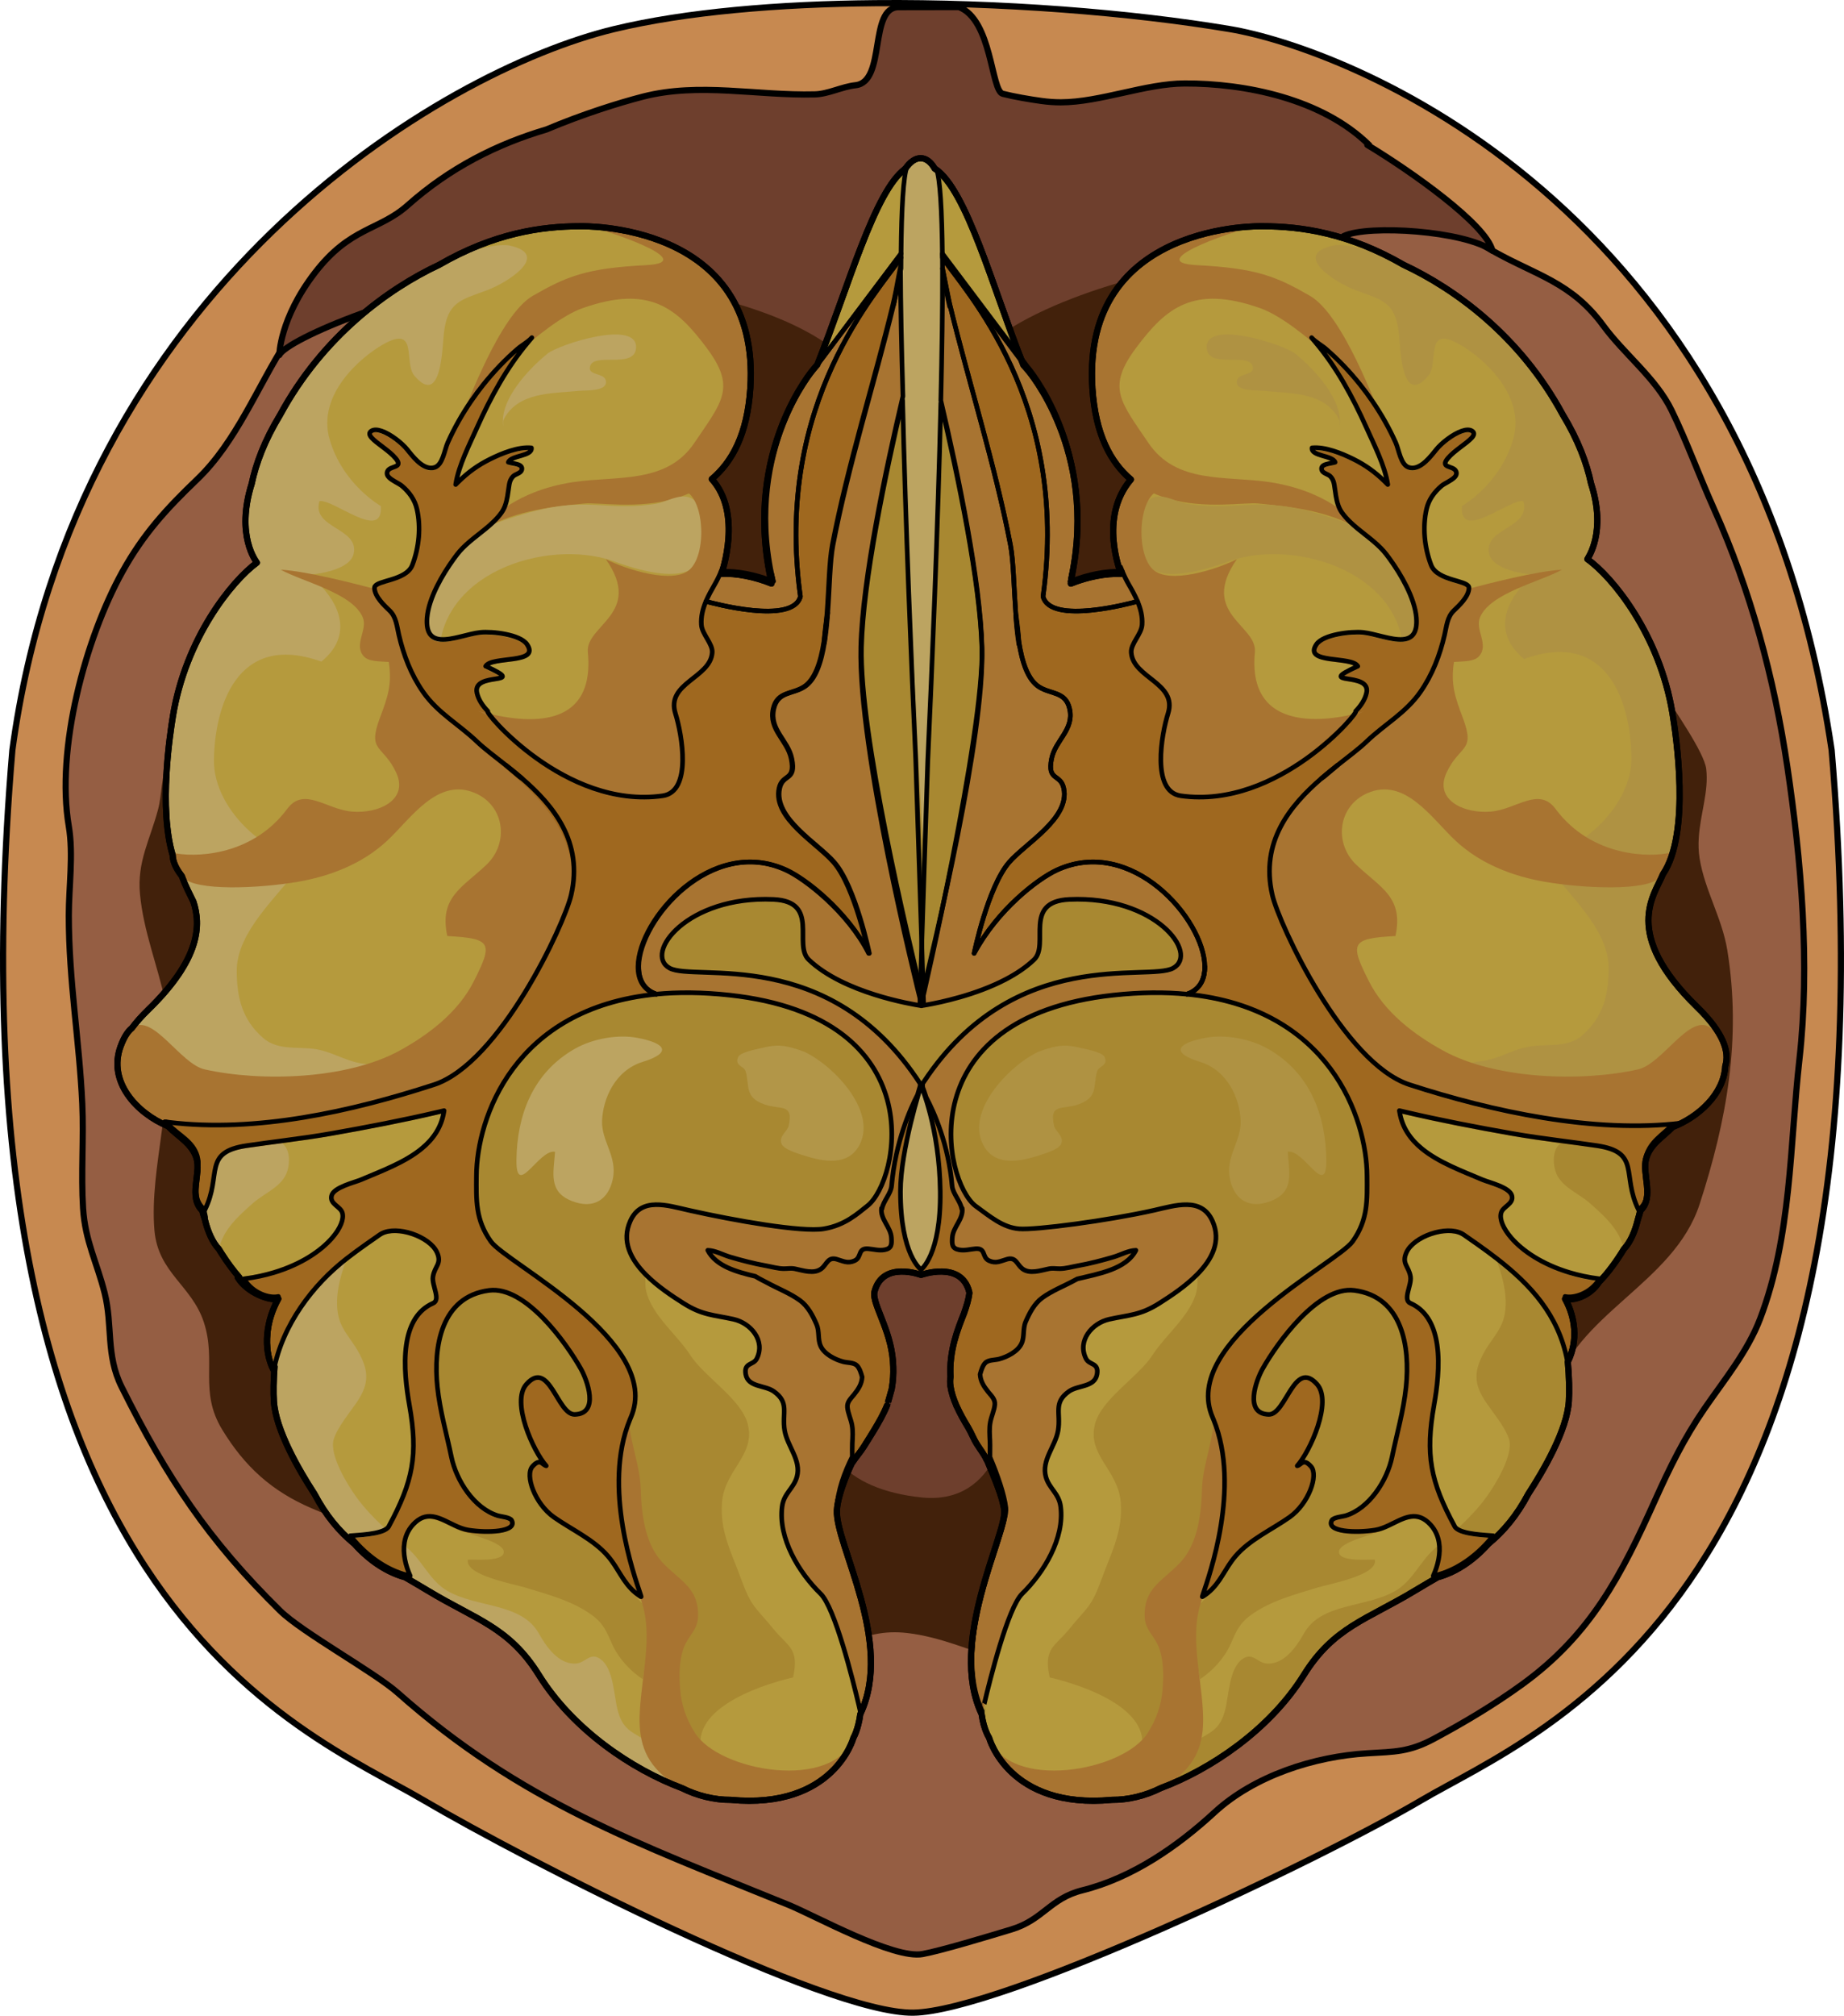 <?xml version="1.0" encoding="utf-8"?>
<!-- Generator: Adobe Illustrator 16.0.0, SVG Export Plug-In . SVG Version: 6.00 Build 0)  -->
<!DOCTYPE svg PUBLIC "-//W3C//DTD SVG 1.1//EN" "http://www.w3.org/Graphics/SVG/1.1/DTD/svg11.dtd">
<svg version="1.1" id="Layer_1" xmlns="http://www.w3.org/2000/svg" xmlns:xlink="http://www.w3.org/1999/xlink" x="0px" y="0px"
	 width="596.699px" height="652px" viewBox="0 0 596.699 652" enable-background="new 0 0 596.699 652" xml:space="preserve">
<g>
	<g>
		<g>
			<path fill="#C78950" d="M592.699,242.627C566.229,63.814,434.039,15.456,397.935,9.403c-31.891-5.347-74.281-8.739-114.725-8.376
				c-31.215,0.28-61.271,2.796-84.444,8.376C142.805,22.878,24.246,93.083,4,242.627
				c-23.096,274.828,93.534,316.398,132.795,339.492c34.259,20.152,130.595,69.247,158.723,68.879
				c28.13-0.367,130.124-48.53,164.389-68.686C499.166,559.217,615.796,517.455,592.699,242.627z"/>
			
				<path fill="#955E43" stroke="#000000" stroke-width="2" stroke-linecap="round" stroke-linejoin="round" stroke-miterlimit="10" d="
				M578.365,248.011c-4.246-28.687-11.866-56.965-23.755-83.455c-4.691-10.451-8.798-21.787-13.681-31.795
				c-5.113-10.483-15.284-18.116-22.106-27.423c-10.341-14.114-21.8-16.282-35.884-24.254
				c-43.212-24.462-40.384-50.548-99.689-50.547c-17.711,0-52.479,16.519-63.44-4.232c-2.528-4.786-3.612-18.605-9.43-22.477
				c-2.246-1.495-18.057-2.416-20.025-0.106c-3.06,3.593-4.681,16.542-6.331,19.935c-7.646,15.718-60.808,6.101-77.874,10.631
				c-31.143,8.267-58.586,19.925-81.094,43.371c-11.074,11.536-23.438,18.888-32.356,32.758
				c-9.38,14.587-16.209,32.484-28.896,44.629c-9.955,9.531-17.437,17.689-24.223,29.937c-12.023,21.702-21.561,57.337-17.32,82.281
				c1.539,9.051-0.001,19.667-0.001,28.862c0,21.042,3.432,40.59,4.362,60.913c0.513,11.178-0.441,22.571,0.257,33.775
				c0.66,10.593,4.493,17.516,6.988,27.461c2.63,10.483,0.33,19.974,5.461,30.276c14.621,29.354,28.112,49.648,51.322,72.461
				c7.084,6.962,30.58,19.904,38.054,26.529c39.992,35.451,77.556,48.641,126.437,68.578c8.545,3.485,34.036,17.65,43.402,15.918
				c6.084-1.126,20.854-5.576,28.738-7.966c10.289-3.118,12.528-10.054,22.933-12.646c16.168-4.031,30.8-14.179,42.77-25.201
				c12.968-11.939,32.406-18.094,49.453-19.115c8.836-0.529,13.538-0.385,21.605-4.716c9.839-5.281,19.481-11.026,28.526-17.587
				c22.272-16.151,32.075-35.285,43.059-59.707c4.704-10.459,9.311-19.869,15.874-29.412c6.534-9.498,13.986-18.481,18.045-29.108
				c10.207-26.722,9.6-56.086,12.731-83.923C585.754,311.762,582.899,278.641,578.365,248.011z"/>
			<path fill="none" stroke="#000000" stroke-width="2" stroke-linecap="round" stroke-linejoin="round" stroke-miterlimit="10" d="
				M592.699,242.627C566.229,63.814,434.039,15.456,397.935,9.403c-31.891-5.347-74.281-8.739-114.725-8.376
				c-31.215,0.28-61.271,2.796-84.444,8.376C142.805,22.878,24.246,93.083,4,242.627
				c-23.096,274.828,93.534,316.398,132.795,339.492c34.259,20.152,130.595,69.247,158.723,68.879
				c28.13-0.367,130.124-48.53,164.389-68.686C499.166,559.217,615.796,517.455,592.699,242.627z"/>
			<path fill="#42210B" d="M558.954,307.417c-1.687-10.44-7.34-19.509-8.977-29.766c-0.357-2.235-0.408-4.42-0.281-6.566
				c0.463-7.778,3.283-15.039,2.419-22.361c-0.628-5.346-10.323-19.087-13.685-24.506c-6.242-10.061-10.199-18.717-19.57-26.241
				c-15.396-12.363-37.264-23.243-49.394-39.008c-10.459-13.592-9.887-33.286-20.051-47.345
				c-8.201-11.343-25.28-14.273-38.261-17.289c-10.697-2.485-20.321-10.318-31.383-8.854c-12.528,1.658-29.699,7.342-41.12,12.89
				c-13.238,6.431-72.616-2.8-86.944-4.067c-9.402-0.831-20.188,0.537-29.37,2.565c-9.57,2.115-15.854,8.377-24.817,11.119
				c-7.286,2.226-15.285,0.694-22.784,2.205c-16.661,3.358-28.938,14.872-42.806,23.739c-17.763,11.356-38.218,9.03-33.77,34.65
				c4.318,24.862-6.229,35.007-21.834,53.878c-6.607,7.99-17.907,14.338-22.153,23.844c-1.961,4.389-1.772,10.763-3.013,15.466
				c-2.585,9.81-6.861,16.945-5.864,27.43c1.151,12.096,5.582,22.677,8.177,34.672c3.256,15.051,0.785,27.513-1.188,42.438
				c-1.338,10.119-3.207,21.383-2.311,31.666c1.203,13.767,12.095,17.79,15.996,29.733c4.167,12.756-1.632,22.276,5.91,34.671
				c7.315,12.019,16.065,19.94,28.93,25.468c13.586,5.839,26.61,10.137,38.913,20.5c21.646,18.23,52.583,37.161,81.588,34.683
				c10.873-0.93,25.328,0.933,35.711-2.917c13.454-4.989,20.964-13.747,36.628-11.905c20.963,2.467,38.841,17.251,60.015,10.352
				c23.106-7.528,47.705-12.948,70.211-22.971c19.085-8.5,35.459-19.991,54.73-26.559c8.559-2.917,13.465-6.547,18.509-13.861
				c6.342-9.199,2.91-14.877,5.434-24.278c6.979-25.979,39.018-35.49,47.434-61.417
				C558.771,362.401,563.559,335.935,558.954,307.417z"/>
			<path fill="#6E3F2D" d="M442.448,46.872c0.213,0.026,0.419,0.041,0.633,0.068c-15.309-15.084-40.382-19.995-59.694-19.944
				c-12.754,0.035-27.363,6.07-40.097,6.1c-2.12,0.005-4.198-0.159-6.249-0.436c-3.754-0.508-8.949-1.397-12.577-2.326
				c-3.791-0.97-3.443-23.96-14.162-28.046c0,0-16.794,0.035-19.499,0.034c-9.794-0.001-3.971,24.168-13.973,25.246
				c-4.403,0.473-8.801,2.852-13.174,2.962c-18.722,0.469-37.36-3.953-55.544,0.712c-7.803,2.002-19.653,5.721-31.25,10.62
				c-16.105,4.772-31.264,12.388-44.93,24.527c-9.293,8.257-18.623,7.002-30.051,21.852c-11.428,14.85-11.491,26.591-11.491,26.591
				c3.693-7.694,92.633-42.535,133.949-20.785c6.295,3.315,61.354,10.555,62.173,49.471c0.819,38.916,1.038,45.694,1.026,50.417
				c-0.072,29.251,7.973,41.216,5.264,70.828c-1.294,14.146-3.864,45.12-3.725,59.319c0.132,13.392,1.8,81.521-0.153,85.262
				c-1.881,3.603-15.033,2.572-6.867,23.249c0.592,1.496,1.095,3.02,1.539,4.557c-6.348,1.902-10.421,5.98-13.127,11.375
				c-9.697,19.333,2.957,33.333,27.88,35.833s28.768-25.909,27.207-32.849c-1.24-5.52-6.267-9.799-12.826-12.523
				c3.96-6.372,11.203-12.707,7.725-23.643c-4.389-13.795-19.248-13.543-19.248-13.543c1.692-5.843,5.963-72.197,6.565-84.985
				c1.051-22.281-3.67-59.894-2.509-72.068c1.123-11.778,6.509-35.389-2.047-97.243c-8.242-59.583,120.659-66.029,131.624-71.157
				c8.024-3.753,39.097-1.682,48.099,4.739C480.862,72.483,456.417,55.29,442.448,46.872z"/>
			<path fill="none" stroke="#000000" stroke-width="2" stroke-linecap="round" stroke-linejoin="round" stroke-miterlimit="10" d="
				M434.841,76.345c8.024-3.753,39.097-1.682,48.099,4.739c-2.077-8.601-26.522-25.794-40.491-34.212
				c0.213,0.026,0.419,0.041,0.633,0.068c-15.309-15.084-40.382-19.995-59.694-19.944c-12.754,0.035-27.363,6.07-40.097,6.1
				c-2.12,0.005-4.198-0.159-6.249-0.436c-3.754-0.508-8.949-1.397-12.577-2.326c-3.791-0.97-3.443-23.96-14.162-28.046
				c0,0-16.794,0.035-19.499,0.034c-9.794-0.001-3.971,24.168-13.973,25.246c-4.403,0.473-8.801,2.852-13.174,2.962
				c-18.722,0.469-37.36-3.953-55.544,0.712c-7.803,2.002-19.653,5.721-31.25,10.62c-16.105,4.772-31.264,12.388-44.93,24.527
				c-9.293,8.257-18.623,7.002-30.051,21.852c-11.428,14.85-11.491,26.591-11.491,26.591c2.431-5.064,41.798-21.892,80.206-26.598"
				/>
		</g>
	</g>
	<g>
		<g>
			<path fill="#B59A3D" d="M305.007,395.552c19.884,2.318,17.785,6.443,17.785,6.443s-14.516,28.392-6.759,49.729
				c7.762,21.337,15.792,18.604,11.914,49.638c-3.881,31.036-18.42,53.52,13.577,73.709c41.19,5.281,52.935-10.379,84.215-43.319
				c29.036-30.579,56.142-24.348,69.412-52.317c18.127-38.204,7.369-61.48,7.369-61.48s7.758,7.759,21.337-13.578
				c13.575-21.337,3.878-34.915,3.878-34.915s16.832-1.939,24.592-25.216c7.759-23.278-20.711-15.519-22.65-36.856
				c-1.941-21.335,13.578-15.516,9.696-62.069c-3.877-46.553-27.154-64.01-27.154-64.01s17.458-32.976-32.975-77.589
				c-50.433-44.613-86.94-31.039-102.806-21.337c-27.14,16.598-25.424,50.517-7.759,75.649c0,0-12.797,28.79-1.319,36.389
				c-18.216-10.299-21.956-4.715-21.956-4.715s5.444-34.991-5.135-52.887c-15.234-25.771-26.418-82.587-40.705-83.557"/>
			<path fill="#A88831" d="M388.123,544.934c-0.371-9.096-1.67-18.06-0.767-23.779c0.102-0.645,0.227-1.253,0.361-1.845
				c-0.769,0.648-1.219,0.985-1.219,0.985s0.559-0.689,1.448-1.944c1.312-4.882,3.749-8.056,6.44-11.032
				c5.754-12.117,10.569-30.862-1.992-48.035c15.607-28.154,40.858-47.41,49.958-55.71c2.88-6.414,0.044-14.676-0.001-22.487
				c-0.107-18.518-12.054-54.231-58.278-58.725c-7.125-0.692-15.055-0.651-23.892,0.317c-66.168,7.251-54.902,60.125-44.56,68.16
				c5.88,4.568,9.397,6.81,11.346,7.898c0.753,0.42,1.264,0.665,1.588,0.805c0.031,0.014,0.068,0.031,0.095,0.042
				c0.252,0.105,0.367,0.139,0.367,0.139s-1.033,0.881-2.638,2.484c-5.83,5.828-13.529,19.956-12.638,37.598l-1.146,2.864
				c0.161,3.178,2.115,4.609,2.916,7.486c3.949,14.202,8.435,24.939,13.031,34.002c1.066,2.102,1.82,4.115,2.097,6.061
				c0.478,3.338-0.414,7.66-1.915,12.599c-3.906,12.854-14.593,37.359-10.128,49.876c4.463,12.515,7.673,21.289,17.132,24.734
				c24.804,9.033,37.719,0.427,37.719,0.427C387.185,573.931,388.675,558.429,388.123,544.934z"/>
			<path fill="#B59A3D" d="M389.732,403.574c-4.975,3.117-0.87,9.074-2.841,15.18c-2.363,7.325-9.9,13.268-13.983,19.587
				c-4.566,7.059-16.451,14.134-18.571,22.235c-2.659,10.163,7.517,14.769,8.329,25.416c0.71,9.351-3.052,16.127-6.122,24.561
				c-3.492,9.585-4.543,8.966-10.665,16.502c-4.438,5.464-8.318,5.994-6.22,15.497c12.036,2.832,34.745,10.931,29.123,25.455
				c-5.701,14.733-27.08,13.182-37.791,5.767c-8.751-6.055-14.803-13.437-13.083-28.839c1.602-14.357,13.774-44.402,14.611-60.775
				c0.681-13.235,0.099-20.007,0.7-31.75c0.58-11.341,5.701-27.43,14.611-32.312"/>
			<path fill="#B59A3D" d="M452.237,381.875c2.907,3.628-3.256,19.703-4.418,27.756l1.707-0.211
				c0.051,3.268,0.196,6.527,0.404,9.716c3.851,6.504,11.541,11.088,16.029,16.834c-5.473-0.8-10.874-4.38-15.353-8.631
				c0.17,1.728,0.354,3.409,0.548,5.036c3.992,10.875,4.438,24.182,1.82,33.619c-5.664,20.431-11.09,22.147-29.548,33.908
				c-14.468,9.217-29.485,34.518-35.305,45.032c0.552,13.495-0.938,27.278-14.675,31.204c20.054-3.479,25.94-26.764,52.291-44.386
				c37.648-25.179,57.001-23.487,70.272-51.457c18.126-38.205,7.368-61.48,7.368-61.48S464.694,397.414,452.237,381.875z"/>
			<path fill="#A88831" d="M376.186,572.714c3.967-5.754,9.403-8.681,14.94-12.023c2.944-1.776,4.21-3.823,5.157-6.99
				c1.417-4.73,1.248-13.942,5.778-17.109c3.316-2.32,4.732,1.311,7.966,1.486c5.609,0.304,9.627-5.66,11.939-9.784
				c5.565-9.917,20.008-8.2,29.524-13.702c5.688-3.289,8.001-9.572,12.809-13.733c6.048-5.231,11.939-10.113,16.701-16.657
				c2.928-4.022,8.701-13.521,7.354-18.48c-1.02-3.754-5.098-8.623-7.432-12.044c-4.077-5.979-4.188-10.197-0.362-16.842
				c1.922-3.337,4.898-6.434,5.988-10.224c2.219-7.704-1.376-17.46-4.564-24.402c-2.787-6.066,11.899,6.805,17.036,11.513
				c7.26,6.649,9.251,29.872,8.64,39.548c-0.867,13.736-16.906,35.486-17.378,36.134c-9.224,12.689-19.557,17.313-32.418,25.089
				c-15.624,9.447-26.282,11.777-35.948,27.286c-14.994,24.06-44.908,39.151-62.057,40.387"/>
			<path fill="#B59A3D" d="M452.663,360.022c0,0,16.591,37.032,63.342,56.02c2.556-2.279,5.465-5.703,8.712-10.805
				c11.157-17.536,6.599-29.823,4.617-33.647C512.274,373.646,452.663,360.022,452.663,360.022z"/>
			<path fill="#A88831" d="M507.66,369.057c-4.787-0.003-5.591,5.523-4.356,9.664c1.512,5.058,7.336,7.099,11.018,10.336
				c4.885,4.295,9.801,8.683,11.129,14.973c5.493-5.71,7.295-21.16,3.906-28.076c-3.351-6.834-27-14.482-24.274-4.318"/>
			<path fill="#B59A3D" d="M530.537,308.252c-1.942-21.336,13.578-15.518,9.694-62.071c-3.877-46.553-27.154-64.01-27.154-64.01
				s17.46-32.975-32.975-77.589c-50.433-44.613-86.938-31.039-102.804-21.336c-27.142,16.597-25.424,50.517-7.76,75.648
				c0,0-10.505,23.633-3.944,33.727c1.686,1.461,2.623,2.663,2.623,2.663s36.641,23.462,41.639,46.733
				c0.28,1.298,0.508,2.515,0.702,3.68v-0.011c0,0,32.504-11.26,44.058-29.131l0,0c2.994-5.352,3.998-10.731,3.705-15.903
				c-0.126-0.724-0.288-1.453-0.501-2.19c-8.593-29.624-33.513-32.202-23.201-39.882c10.311-7.68,14.608-0.805,14.608-0.805
				s-26.583-58.54-20.566-53.385c0,0,15.197,38.399,25.955,47.263c10.76,8.863,17.812-32.654,17.812-32.654
				s3.059,27.541-3.216,39.649c0,0.003-4.516,17.068,3.961,39.814c8.775,23.544-18.564,56.428-60.413,77.097
				c0.983,2.389,2.464,5.113,4.673,8.427c12.03,18.046,17.354,60.724,38.668,67.657c58.736,19.103,80.505,14.475,83.509,13.649
				c4.792-3.606,10.096-9.745,13.575-20.183C560.945,321.829,532.476,329.587,530.537,308.252z"/>
			<g>
				<g>
					<g>
						<path fill="#AF9242" d="M490.474,275.392l1.719,2.578c0.159,0.006,0.313-0.001,0.472,0.003
							C491.8,277.203,491.053,276.349,490.474,275.392z"/>
					</g>
					<g>
						<path fill="#AF9242" d="M538.108,282.776c0.68-1.695-35.216-6.358-37.869-3.411c6.423,9.242,20.359,20.866,20.311,33.835
							c-0.034,8.563-1.752,15.771-8.547,21.674c-5.175,4.498-12.243,2.434-18.306,3.865c-5.321,1.255-9.111,3.908-14.533,4.516
							c-19.04,2.135,30.614,16.432,45.327,15.655c8.131-0.429,53.633-5.035,24.693-33.175
							C524.575,301.805,535.445,289.427,538.108,282.776z"/>
					</g>
					<g>
						<path fill="#AF9242" d="M527.925,244.955c0.229,16.706-19.011,33.496-35.261,33.019c9.252,8.232,39.395,13.733,45.444,4.803
							c9.079-13.399,4.208-45.216,3.079-52.069c-4.296-26.116-20.204-45.058-28.11-50.255c-7.936-5.218-39.045,17.149-19.909,32.683
							C520.782,203.239,527.698,228.25,527.925,244.955z"/>
					</g>
				</g>
			</g>
			<path fill="#B59A3D" d="M346.511,188.753c0.078-0.612,0.168-1.366,0.264-2.245c-0.159,0.776-0.326,1.555-0.512,2.342
				C346.345,188.814,346.43,188.788,346.511,188.753z"/>
			<path fill="#B59A3D" d="M506.251,420.098c-1.705-0.498-2.871-1.283-2.871-1.283S504.37,419.796,506.251,420.098z"/>
			<path fill="#B59A3D" d="M308.023,441.085c-0.052,3,0.36,5.95,1.385,8.765c0.037,0.105,0.079,0.203,0.119,0.307
				C308.726,447.28,308.185,444.264,308.023,441.085L308.023,441.085z"/>
			<path fill="#B59A3D" d="M330.641,490.22c-0.276-1.946-1.03-3.959-2.097-6.061c0.993,4.662,1.218,10.418,0.264,18.062
				c-0.026,0.201-0.055,0.399-0.082,0.598C330.227,497.88,331.118,493.558,330.641,490.22z"/>
			<path fill="#B59A3D" d="M318.598,552.695c-0.32-1.565-0.556-3.221-0.689-4.986C317.968,549.391,318.185,551.051,318.598,552.695z
				"/>
			<path fill="#B59A3D" d="M335.729,572.274c2.012,1.22,4.219,2.438,6.655,3.657c7.421,0.952,13.944,1.372,19.851,1.244
				c-0.499-0.025-1.001-0.053-1.515-0.095C350.633,576.277,342.29,574.848,335.729,572.274z"/>
			<path fill="#B59A3D" d="M328.651,399.586c-0.322,0.354-1.138,1.263-2.271,2.623c1.604-1.603,2.638-2.484,2.638-2.484
				S328.903,399.691,328.651,399.586z"/>
			<path fill="#B59A3D" d="M327.299,399.725c0,0-1.83,1.04-4.733,2.38c3.194-1.188,5.32-2.22,5.991-2.561
				c-0.324-0.14-0.835-0.385-1.588-0.805C327.182,399.375,327.299,399.725,327.299,399.725z"/>
			<path fill="#B59A3D" d="M307.313,99.182l-2.932-14.458c-0.041,0.668-0.083,1.343-0.128,2.025
				C305.119,90.237,306.157,94.44,307.313,99.182z"/>
			<path fill="#A87431" d="M458.321,200.651c0.293,5.172-0.711,10.551-3.705,15.903l0,0
				C457.751,211.708,459.335,206.375,458.321,200.651z"/>
			<path fill="#BCA461" d="M387.947,518.351c1.54-2.167,4.069-6.034,6.44-11.032C391.696,510.295,389.259,513.469,387.947,518.351z"
				/>
			<path fill="#A88831" d="M388.329,543.121c4.128-2.712,7.885-6.855,9.871-11.303c1.828-4.087,2.732-6.646,6.608-9.459
				c6.354-4.612,14.356-6.668,21.754-8.938c3.295-1.011,19.527-3.943,18.303-8.958c-2.219-0.116-10.748,0.716-11.543-2.076
				c-1.09-3.824,13.519-6.467,15.905-8.086c9.47-6.425,7.25-18.63,7.147-27.964c-0.138-12.744,2.501-23.867-2.208-36.698
				c-3.039-8.28-11.146-12.412-18.522-15.086c-0.243,0.172-0.473,0.341-0.728,0.516c-16.888,11.639-37.894,32.615-37.894,32.615
				s-0.861,36.476,24.729,8.164c-9.592,10.737-13.637,10.696-15.284,9.41c0.181,1.265-7.744,5.42-7.632,6.917
				c5.487,27.05-5.958,42.778-11.118,47.136c-0.135,0.592-0.26,1.2-0.361,1.845C386.27,528.045,387.063,536.364,388.329,543.121z"/>
			<path fill="#A87431" d="M304.531,82.257c-0.021,0.362-0.044,0.731-0.065,1.098c5.77,9.496,15.549,26.813,21.02,43.375
				c8.098,24.509,8.725,54.59,12.031,67.026c2.554,9.605,30.701,1.526,30.701,1.526s2.5-6.357,0.814-7.819
				c-3.571-3.098-13.953-2.208-22.521,1.288c-0.081,0.035-0.166,0.061-0.248,0.097c0.186-0.787,0.353-1.565,0.512-2.342
				c8.488-41.015-14.254-67.062-14.254-67.062l-0.001-0.001l-26.209-34.821L304.531,82.257z"/>
			<path fill="#A88831" d="M405.503,463.908c0.59,1.851,1.057,3.665,1.419,5.444c-0.112-1.497-0.273-2.831-0.454-4.096
				C405.917,464.828,405.633,464.26,405.503,463.908z"/>
			<path fill="#A88831" d="M297.269,158.145l-1.9,141.904c0.213-2.098,0.333-3.271,0.333-3.271s-0.16,30.51,1.028,57.36
				c29.312-45.091,74.731-35.708,82.894-40.196c8.534-4.695-5.702-23.48-33.614-22.223c-15.144,0.682-6.288,14.574-11.395,19.477
				c-11.984,11.508-32.754,12.924-32.754,12.924s16.752-78.803,15.892-114.035c-0.619-25.453-10.659-69.289-16.185-91.665
				C299.954,134.862,298.19,150.308,297.269,158.145z"/>
			<g>
				<path fill="#A87431" d="M371.89,158.525c-0.362-0.279-0.745-0.588-1.143-0.918c-1.184,0.189-2.25,0.484-3.154,0.918H371.89z"/>
				<g>
					<path fill="#A87431" d="M410.559,155.903c-14.169-2.05-29.96,0.641-38.924-12.609c-9.185-13.572-13.6-17.93-3.969-30.826
						c9.633-12.896,18.521-20.415,40.14-12.785c12.528,4.422,34.42,26.441,39.317,35.4c-1.829-3.347-12.366-33.165-23.263-39.418
						c-10.983-6.303-17.276-8.915-36.609-9.901c-18.75-0.956,15.353-12.351,21.262-13.136c0,0-58.541-1.395-55.022,52.681
						c3.049,46.836,44.893,36.693,53.61,37.535c12.102,1.167,24.243,2.674,34.262,9.301
						C433.767,162.498,422.092,157.572,410.559,155.903z"/>
				</g>
			</g>
			<path fill="#AF9242" d="M455.229,190.623c-4.739-7.068-10.542-18.079-18.478-21.04c-29.632-11.058-32.915-3.703-52.545-6.603
				c-4.149-0.612-9.362-4.688-13.205-0.585c-1.923,2.053-2.267,15.775-1.032,18.485c0,0,1.634,10.298,27.986,0.56
				c21.77-7.448,57.553,4.128,56.24,32.553C462.116,208.603,457.464,193.958,455.229,190.623z"/>
			<path fill="#AF9242" d="M410.154,339.155c-5.693-3.203-13.772-4.66-20.085-3.469c-9.612,1.811-10.995,4.927-1.826,7.744
				c9.17,2.817,12.979,12.147,13.223,19.101c0.234,6.679-5.006,11.508-3.468,18.829c1.37,6.502,6.089,9.948,13.292,7.097
				c7.629-3.02,5.881-9.049,5.402-15.901c5.117-1.075,12.646,15.456,12.484,2.569C429.003,361.127,424.151,347.032,410.154,339.155z
				"/>
			<path fill="#AF9242" d="M336.627,339.927c-9.146,3.873-24.26,18.992-18.521,30.277c3.589,7.053,11.577,5.637,18.14,3.509
				c1.799-0.583,6.417-1.9,7.161-3.764c0.972-2.435-1.871-3.961-2.284-5.709c-1.755-7.466,2.664-5.224,7.711-6.985
				c6.617-2.308,4.836-5.94,6.153-10.673c0.514-1.851,3.749-1.772,2.428-4.733c-0.702-1.571-6.511-2.601-8.123-2.997
				c-5.439-1.336-8.492-0.421-13.753,1.529"/>
			<path fill="#AF9242" d="M514.723,155.995c-17.375-58.481-72.61-79.001-83.541-76.527c-13.144,2.977,0.819,11.92,7.541,14.417
				c8.5,3.158,12.773,3.717,13.94,13.939c0.517,4.509,0.727,23.955,9.496,13.767c3.675-4.271-1.45-16.793,10.266-10.134
				c6.934,3.94,21.486,16.132,17.189,30.741c-4.296,14.608-16.56,21.483-16.56,21.483c-0.784,11.757,15.228-2.309,19.867-1.589
				c2.635,8.883-12.997,8.565-11.055,17.056c1.374,6.012,15.392,7.442,20.638,6.684
				C518.377,183.538,519.079,169.551,514.723,155.995z"/>
			<path fill="#A87431" d="M392.795,456.668c0.382,8.307-3.606,16.582-3.844,24.988c-0.226,7.925-1.313,17.651-7.038,23.745
				c-5.606,5.963-11.946,8.171-11.486,17.759c0.2,4.151,3.237,6.031,4.643,9.882c1.513,4.143,1.479,9.04,1.116,13.48
				c-0.418,5.106-1.969,9.457-4.699,13.861c-7.903,12.764-44.958,18.981-51.358,1.688c0,0,6.253,23.244,39.731,20.094
				c7.015,0.065,14.989-2.482,20.602-6.833c7.613-5.901,9.231-12.985,8.807-21.524c-0.687-13.712-5.133-27.219,0.881-39.335
				c4.755-9.576,7.614-20.642,8.657-31.292C399.319,477.905,392.954,460.146,392.795,456.668z"/>
			<g>
				<path fill="#A87431" d="M553.271,332.282c-6.632-4.404-15.375,11.873-23.225,13.618c-18.443,4.102-46.109,3.203-63.022-6.057
					c-9.506-5.203-18.991-12.465-24.007-22.352c-6.359-12.535-5.855-13.954,8.531-14.731c2.699-12.564-4.771-15.565-12.646-23.03
					c-7.354-6.971-5.961-18.953,3.515-23.15c12.26-5.432,21.018,8.338,28.687,15.441c7.916,7.332,18.183,11.356,28.715,13.182
					c12.088,2.095,33.506,3.239,37.431-1.568c3.925-4.806,3.08-7.804,3.08-7.804c-5.988,1.438-25.149,1.71-36.971-14.189
					c-5.432-7.306-12.555,0.094-20.832,0.857c-8.688,0.801-18.621-3.739-14.408-12.654c4.288-9.077,9.4-6.566,5.237-17.647
					c-2.545-6.773-3.962-10.796-2.875-18.092c2.902-0.222,6.513-0.018,8.127-1.856c3.341-3.806-1.43-8.528,0.326-12.63
					c3.352-7.829,19.591-11.499,26.511-15.353c-8.326,0.48-23.418,4.38-31.429,6.477c-6.324,1.656-4.309,2.556-7.727,8.775
					c-2.29,4.165-1.528,9.929-3.367,14.461c-0.301,0.74-0.646,1.464-1.011,2.181l-3.834,3.907c0.917-0.781,1.867-1.492,2.861-2.133
					c-1.948,3.318-4.438,6.4-6.821,9.299c-7.568,9.212-16.649,17.256-25.786,24.871c-1.938,1.616-22.506,11.224-22.517,13.538
					c-0.011,2.81-1.888,36.689,8.126,49.865c8.477,11.157,19.827,24.849,30.321,33.761c10.444,8.868,33.196,14.258,46.879,16.16
					c13.489,1.875,33.09,3.111,45.925,0.379c11.573-2.463,25.129-14.091,20.19-27.39
					C556.048,335.161,554.708,333.236,553.271,332.282z"/>
				<path fill="#A87431" d="M454.383,223.833l3.694-3.765C456.791,221.164,455.563,222.393,454.383,223.833z"/>
			</g>
			<path fill="#9F681F" d="M488.205,409.815c8.602,5.363,15.175,9,15.175,9s1.166,0.785,2.871,1.283
				c2.696,0.786,8.356-0.754,11.356-5.658c-22.092-2.734-33.396-15.881-31.868-21.322c0.61-2.175,4.181-2.835,3.476-5.596
				c-0.688-2.696-7.413-4.249-9.474-5.125c-11.158-4.745-25.108-9.375-26.926-22.36c11.979,2.873,24.11,5.203,36.238,7.349
				c9.18,1.624,18.398,2.615,27.603,3.968c14.444,2.124,7.942,9.458,13.563,20.769c5.564-4.321,0.953-12.159,2.459-17.379
				c1.471-5.098,5.816-7.038,9.252-10.942c-28.147,3.439-59.108-3.469-85.83-12.16c-21.314-6.933-42.191-51.802-44.396-61.357
				c-6.164-26.716,20.753-40.287,30.491-49.619c5.832-5.588,12.637-9.209,17.408-16.027c3.886-5.555,6.334-11.942,7.854-18.52
				c0.642-2.786,0.85-5.738,2.957-7.784c1.669-1.617,4.873-4.509,4.933-7.386c0.046-2.535-10.224-2.098-12.252-7.379
				c-2.188-5.695-2.808-12.331-1.485-18.104c0.698-3.052,2.502-5.511,4.859-7.511c1.256-1.064,4.809-2.287,4.817-4.012
				c0.017-2.888-5.748-1.302-2.811-4.877c3.005-3.657,10.487-7.028,7.918-8.827c-2.57-1.799-9.153,2.878-11.65,5.971
				c-1.855,2.297-5.267,6.906-8.844,5.788c-2.667-0.833-3.195-5.63-4.262-8.015c-3.01-6.726-6.919-13.039-11.523-18.786
				c-3.336-4.164-7.037-8.057-11.079-11.542c-1.4-1.206-3.404-2.263-4.619-3.635c7.508,8.5,13.076,18.659,17.682,28.967
				c2.529,5.659,6.038,12.415,6.971,18.535c-3.385-3.493-6.775-6.058-11.186-8.238c-3.718-1.838-9.069-4.042-13.328-3.616
				c-0.325,2.751,6.544,2.345,7.473,4.646c-1.438,0.528-4.983,0.437-4.313,2.567c0.308,0.979,2.082,1.299,2.745,1.981
				c1.146,1.178,1.242,2.397,1.473,3.965c0.392,2.705,0.652,5.446,2.278,7.741c3.782,5.336,10.327,8.314,14.306,13.453
				c4.074,5.26,9.275,13.735,9.805,20.63c0.893,11.636-10.485,5.4-17.259,4.707c-3.833-0.392-12.898,0.64-15.087,3.869
				c-4.369,6.45,11.437,3.679,13.386,7.058c-14.39,6.57,4.392,1.438,2.831,8.613c-1.069,4.91-6.478,8.892-10.464,11.031
				c-1.844,0.99-21.054,10.017-21.171,9.76c-0.195-1.162-0.425-2.377-0.701-3.671c-4.998-23.271-41.639-46.733-41.639-46.733
				s-28.147,8.079-30.701-1.526c9.002-64.772-27.281-100.906-33.051-110.402c-0.026,0.453-0.054,0.908-0.084,1.369l2.932,14.458
				c8.074,33.102,21.863,92.045,22.471,110.863c0.856,26.678-15.468,102.787-15.468,102.787s7.709-20.486,27.599-29.716
				c30.922-14.349,60.824,32.99,42.159,39.247c46.225,4.493,58.171,40.207,58.278,58.725c0.045,7.811,0.387,14.2-4.676,21.278
				c-5.064,7.078-55.922,32.428-45.281,56.918c10.606,24.407-3.987,58.417-3.327,58.008c5.628-3.479,6.782-8.562,10.739-13.172
				c4.641-5.407,11.762-8.561,17.496-12.61c6.139-4.336,9.439-13.548,6.916-16.386c-2.521-2.838-3.153-0.475-4.452-0.203
				c4.137-4.628,11.465-20.671,6.418-26.372c-7.39-8.347-10.048,9.885-15.632,9.752c-8.152-0.193-3.998-11.196-2.014-14.723
				c4.676-8.303,17.95-26.922,29.689-25.405c15.583,2.014,18.099,18.236,16.749,31.238c-0.796,7.671-2.97,15.124-4.532,22.651
				c-1.595,7.669-7.379,16.691-15.111,19.014c-0.837,0.251-3.87,0.502-4.382,1.49c-1.938,3.751,7.83,4.124,14.021,3.121
				c6.19-1.002,11.48-7.678,17.186-2.461c5.035,4.604,4.182,11.602,1.617,17.298c6.398-1.375,13.36-5.477,19.401-12.982
				c-2.219-0.234-11.043-0.41-12.445-3.006c-7.928-14.661-9.54-23.2-6.688-39.279c1.738-9.814,3.867-27.868-7.654-32.925
				c-2.605-1.143,0.461-5.788,0.027-8.586c-0.531-3.431-2.985-4.181-1.287-7.888c2.439-5.315,13.628-9.061,18.482-5.71
				c15.221,10.497,29.811,21.218,33.532,40.733c5.544-10.625,0.276-23.027-7.22-28"/>
			<path fill="#A87431" d="M369.616,151.651c-12.495,8.929-11.041,26.664-4.277,38.347c2.279,3.935,4.53,8.189,4.225,12.859
				c-0.201,3.105-3.72,6.142-3.509,9.029c0.603,8.242,15.005,9.817,11.91,19.68c-2.146,6.836-5.438,25.278,4.12,26.639
				c31.678,4.507,48.211-24.47,59.479-28.173c-0.077,0.025-38.562,12.727-35.494-19.087c0.845-8.751-18.123-12.485-5.825-30.078
				c-6.192,3.193-22.032,8.366-27.28,3.225c-5.633-5.517-4.513-23.849,2.36-25.567"/>
			<path fill="#AF9242" d="M433.474,137.902c1.231-8.596-8.221-18.526-14.309-23.488c-3.762-3.068-29.604-11.314-28.666-1.701
				c0.671,6.887,14.551,0.75,14.944,6.3c0.18,2.586-5.247,1.484-5.249,4.58c0,3.091,6.689,2.62,8.658,2.822
				c8.658,0.89,19.826,0.241,24.494,9.323c0.043,0.149,0.083,0.297,0.127,0.445"/>
			<path fill="#B59A3D" d="M286.767,397.128c-19.885,2.318-13.265,4.868-13.265,4.868s10.618,18.386,11.597,41.176
				c0.976,22.684-20.631,27.156-16.752,58.191c3.882,31.036,18.42,53.52-13.578,73.709c-41.19,5.281-52.934-10.379-84.213-43.319
				c-29.037-30.579-56.143-24.348-69.412-52.317c-18.127-38.204-7.371-61.48-7.371-61.48s-7.757,7.759-21.336-13.578
				c-13.576-21.337-3.878-34.915-3.878-34.915s-16.833-1.939-24.589-25.216c-7.762-23.278,20.708-15.519,22.646-36.856
				c1.942-21.335-13.577-15.516-9.696-62.069c3.88-46.553,27.156-64.01,27.156-64.01s-17.46-32.976,32.974-77.589
				c50.434-44.613,86.94-31.039,102.804-21.337c27.142,16.598,25.424,50.517,7.761,75.649c0,0,12.797,28.79,1.32,36.389
				c18.215-10.299,21.955-4.715,21.955-4.715s-5.444-34.991,5.136-52.887c15.234-25.771,26.415-82.587,40.704-83.557"/>
			<path fill="#A88831" d="M208.173,544.934c0.372-9.096,1.667-18.06,0.765-23.779c-0.101-0.645-0.226-1.253-0.361-1.845
				c0.769,0.648,1.222,0.985,1.222,0.985s-0.562-0.689-1.453-1.944c-1.309-4.882-3.744-8.056-6.438-11.032
				c-5.754-12.117-10.568-30.862,1.992-48.035c-15.608-28.154-40.859-47.41-49.96-55.71c-2.877-6.414-0.044-14.676,0.004-22.487
				c0.107-18.518,12.052-54.231,58.277-58.725c7.125-0.692,15.057-0.651,23.893,0.317c66.167,7.251,54.901,60.125,44.56,68.16
				c-5.882,4.568-9.4,6.81-11.348,7.898c-0.752,0.42-1.264,0.665-1.588,0.805c-0.03,0.014-0.067,0.031-0.094,0.042
				c-0.252,0.105-0.364,0.139-0.364,0.139s1.03,0.881,2.635,2.484c5.831,5.828,15.96,21.233,15.068,38.876l3.289,0
				c-0.161,3.179-0.702,6.195-1.504,9.072c-3.95,14.202-14.421,24.939-19.018,34.002c-1.064,2.102-1.818,4.115-2.098,6.061
				c-0.477,3.338,0.415,7.66,1.918,12.599c3.906,12.854,14.593,37.359,10.127,49.876c-4.463,12.515-7.674,21.289-17.134,24.734
				c-24.803,9.033-37.718,0.427-37.718,0.427C209.107,573.931,207.62,558.429,208.173,544.934z"/>
			<path fill="#B59A3D" d="M206.563,403.574c4.973,3.117,0.866,9.074,2.84,15.18c2.364,7.325,9.899,13.268,13.985,19.587
				c4.564,7.059,16.449,14.134,18.568,22.235c2.661,10.163-7.516,14.769-8.326,25.416c-0.713,9.351,3.049,16.127,6.12,24.561
				c3.491,9.585,4.541,8.966,10.664,16.502c4.438,5.464,8.317,5.994,6.221,15.497c-12.036,2.832-34.745,10.931-29.124,25.455
				c5.702,14.733,27.079,13.182,37.793,5.767c8.749-6.055,14.801-13.437,13.083-28.839c-1.603-14.357-13.774-44.402-14.615-60.775
				c-0.677-13.235-0.097-20.007-0.698-31.75c-0.578-11.341-8.31-23.19-17.217-28.071"/>
			<path fill="#B59A3D" d="M144.058,381.875c-2.908,3.628,3.255,19.703,4.415,27.756l-1.705-0.211
				c-0.051,3.268-0.195,6.527-0.403,9.716c-3.853,6.504-11.542,11.088-16.029,16.834c5.471-0.8,10.874-4.38,15.352-8.631
				c-0.172,1.728-0.355,3.409-0.549,5.036c-3.991,10.875-4.436,24.182-1.82,33.619c5.664,20.431,11.091,22.147,29.549,33.908
				c14.467,9.217,29.484,34.518,35.307,45.032c-0.553,13.495,0.935,27.278,14.672,31.204c-20.055-3.479-25.939-26.764-52.289-44.386
				c-37.65-25.179-57.002-23.487-70.273-51.457c-18.126-38.205-7.369-61.48-7.369-61.48S131.601,397.414,144.058,381.875z"/>
			<path fill="#BCA461" d="M220.108,572.714c-3.967-5.754-9.403-8.681-14.94-12.023c-2.945-1.776-4.21-3.823-5.157-6.99
				c-1.417-4.73-1.248-13.942-5.778-17.109c-3.316-2.32-4.732,1.311-7.965,1.486c-5.61,0.304-9.629-5.66-11.941-9.784
				c-5.565-9.917-20.007-8.2-29.523-13.702c-5.688-3.289-7.998-9.572-12.808-13.733c-6.049-5.231-11.94-10.113-16.702-16.657
				c-2.928-4.022-8.7-13.521-7.353-18.48c1.019-3.754,5.096-8.623,7.43-12.044c4.077-5.979,4.188-10.197,0.361-16.842
				c-1.921-3.337-4.896-6.434-5.987-10.224c-2.219-7.704,1.377-17.46,4.565-24.402c2.786-6.066-11.899,6.805-17.039,11.513
				c-7.257,6.649-9.248,29.872-8.637,39.548c0.865,13.736,16.906,35.486,17.379,36.134c9.223,12.689,19.556,17.313,32.417,25.089
				c15.624,9.447,26.28,11.777,35.946,27.286c14.997,24.06,44.91,39.151,62.06,40.387"/>
			<path fill="#B59A3D" d="M143.63,360.022c0,0-16.591,37.032-63.34,56.02c-2.556-2.279-5.466-5.703-8.713-10.805
				c-11.157-17.536-6.598-29.823-4.617-33.647C84.019,373.646,143.63,360.022,143.63,360.022z"/>
			<path fill="#BCA461" d="M88.634,369.057c4.788-0.003,5.591,5.523,4.356,9.664c-1.512,5.058-7.335,7.099-11.017,10.336
				c-4.885,4.295-9.802,8.683-11.13,14.973c-5.493-5.71-7.294-21.16-3.905-28.076c3.35-6.834,26.997-14.482,24.273-4.318"/>
			<path fill="#B59A3D" d="M65.757,308.252c1.942-21.336-13.577-15.518-9.696-62.071c3.88-46.553,27.155-64.01,27.155-64.01
				s-17.459-32.975,32.975-77.589c50.433-44.613,86.94-31.039,102.805-21.336c27.141,16.597,25.424,50.517,7.76,75.648
				c0,0,10.504,23.633,3.942,33.727c-1.685,1.461-2.621,2.663-2.621,2.663s-36.641,23.462-41.639,46.733
				c-0.278,1.298-0.507,2.515-0.702,3.68v-0.011c0,0-32.504-11.26-44.06-29.131l0,0c-2.992-5.352-3.997-10.731-3.702-15.903
				c0.126-0.724,0.287-1.453,0.5-2.19c8.594-29.624,33.514-32.202,23.202-39.882c-10.311-7.68-14.608-0.805-14.608-0.805
				s26.58-58.54,20.565-53.385c0,0-15.199,38.399-25.957,47.263c-10.758,8.863-17.81-32.654-17.81-32.654
				s-3.061,27.541,3.216,39.649c0,0.003,4.516,17.068-3.962,39.814c-8.776,23.544,18.565,56.428,60.414,77.097
				c-0.982,2.389-2.464,5.113-4.672,8.427c-12.031,18.046-17.354,60.724-38.671,67.657c-58.734,19.103-80.503,14.475-83.508,13.649
				c-4.792-3.606-10.097-9.745-13.574-20.183C35.349,321.829,63.818,329.587,65.757,308.252z"/>
			<g>
				<path fill="#BCA461" d="M106.681,276.25l-1.719,2.579c-0.161,0.006-0.315-0.001-0.472,0.003
					C105.354,278.063,106.1,277.208,106.681,276.25z"/>
				<path fill="#BCA461" d="M59.044,283.635c-0.677-1.694,35.215-6.358,37.869-3.41c-6.422,9.243-20.359,20.866-20.309,33.835
					c0.031,8.564,1.751,15.771,8.545,21.675c5.178,4.497,12.243,2.433,18.307,3.864c5.321,1.255,9.113,3.908,14.532,4.516
					c19.04,2.134-30.614,16.431-45.326,15.655c-8.132-0.43-53.633-5.035-24.694-33.176C72.577,302.664,61.71,290.287,59.044,283.635
					z"/>
				<path fill="#BCA461" d="M69.227,245.814c-0.228,16.705,19.013,33.495,35.264,33.018c-9.255,8.233-39.395,13.733-45.446,4.803
					c-9.078-13.399-4.207-45.215-3.078-52.068c4.295-26.117,20.204-45.059,28.11-50.255c7.935-5.218,39.044,17.149,19.908,32.682
					C76.372,204.098,69.453,229.108,69.227,245.814z"/>
			</g>
			<path fill="#B59A3D" d="M249.784,188.753c-0.08-0.612-0.17-1.366-0.267-2.245c0.161,0.776,0.329,1.555,0.514,2.342
				C249.948,188.814,249.865,188.788,249.784,188.753z"/>
			<path fill="#B59A3D" d="M90.041,420.098c1.708-0.498,2.872-1.283,2.872-1.283S91.924,419.796,90.041,420.098z"/>
			<path fill="#B59A3D" d="M288.271,441.085c0.051,3-0.361,5.95-1.385,8.765c-0.039,0.105-0.081,0.203-0.119,0.307
				C287.568,447.28,288.109,444.264,288.271,441.085L288.271,441.085z"/>
			<path fill="#B59A3D" d="M265.651,490.22c0.279-1.946,1.033-3.959,2.098-6.061c-0.992,4.662-1.218,10.418-0.262,18.062
				c0.025,0.201,0.055,0.399,0.082,0.598C266.066,497.88,265.175,493.558,265.651,490.22z"/>
			<path fill="#B59A3D" d="M277.696,552.695c0.321-1.565,0.556-3.221,0.69-4.986C278.324,549.391,278.107,551.051,277.696,552.695z"
				/>
			<path fill="#B59A3D" d="M267.643,399.586c0.32,0.354,1.138,1.263,2.271,2.623c-1.604-1.603-2.635-2.484-2.635-2.484
				S267.391,399.691,267.643,399.586z"/>
			<path fill="#B59A3D" d="M268.994,399.725c0,0,1.827,1.04,4.731,2.38c-3.193-1.188-5.316-2.22-5.989-2.561
				c0.324-0.14,0.836-0.385,1.588-0.805C269.113,399.375,268.994,399.725,268.994,399.725z"/>
			<path fill="#B59A3D" d="M288.981,99.182l2.93-14.458c0.042,0.668,0.084,1.343,0.13,2.025
				C291.175,90.237,290.138,94.44,288.981,99.182z"/>
			<path fill="#A87431" d="M137.974,200.651c-0.295,5.172,0.71,10.551,3.702,15.903l0,0
				C138.543,211.708,136.959,206.375,137.974,200.651z"/>
			<path fill="#BCA461" d="M208.345,518.351c-1.539-2.167-4.067-6.034-6.438-11.032
				C204.601,510.295,207.036,513.469,208.345,518.351z"/>
			<path fill="#A88831" d="M207.963,543.121c-4.126-2.712-7.882-6.855-9.87-11.303c-1.827-4.087-2.732-6.646-6.607-9.459
				c-6.353-4.612-14.357-6.668-21.755-8.938c-3.294-1.011-19.528-3.943-18.302-8.958c2.218-0.116,10.748,0.716,11.543-2.076
				c1.089-3.824-13.519-6.467-15.904-8.086c-9.47-6.425-7.251-18.63-7.15-27.964c0.139-12.744-2.502-23.867,2.209-36.698
				c3.039-8.28,11.147-12.412,18.525-15.086c0.241,0.172,0.471,0.341,0.726,0.516c16.887,11.639,37.894,32.615,37.894,32.615
				s0.859,36.476-24.73,8.164c9.592,10.737,13.639,10.696,15.287,9.41c-0.184,1.265,7.741,5.42,7.632,6.917
				c-5.487,27.05,5.958,42.778,11.117,47.136c0.136,0.592,0.261,1.2,0.361,1.845C210.025,528.045,209.231,536.364,207.963,543.121z"
				/>
			<path fill="#A87431" d="M291.763,82.257c0.021,0.362,0.043,0.731,0.065,1.098c-5.771,9.496-15.549,26.813-21.02,43.375
				c-8.097,24.509-8.725,54.59-12.031,67.026c-2.554,9.605-30.701,1.526-30.701,1.526s-2.499-6.357-0.816-7.819
				c3.573-3.098,13.954-2.208,22.524,1.288c0.081,0.035,0.164,0.061,0.247,0.097c-0.185-0.787-0.353-1.565-0.514-2.342
				c-8.486-41.015,14.254-67.062,14.254-67.062v-0.001l26.208-34.821L291.763,82.257z"/>
			<path fill="#A88831" d="M190.791,463.908c-0.589,1.851-1.057,3.665-1.418,5.444c0.109-1.497,0.271-2.831,0.454-4.096
				C190.378,464.828,190.657,464.26,190.791,463.908z"/>
			<path fill="#A88831" d="M299.026,158.145l1.898,141.904c-0.211-2.098-0.334-3.271-0.334-3.271s-0.641,33.208-1.828,60.058
				c-29.312-45.091-73.931-38.405-82.092-42.894c-8.534-4.695,5.702-23.48,33.615-22.223c15.143,0.682,6.288,14.574,11.394,19.477
				c11.984,11.508,32.753,10.696,32.753,10.696s-16.75-76.575-15.891-111.807c0.621-25.453,10.658-69.289,16.184-91.665
				C296.338,134.862,298.104,150.308,299.026,158.145z"/>
			<g>
				<path fill="#A87431" d="M224.406,158.525c0.36-0.279,0.744-0.588,1.141-0.918c1.182,0.189,2.247,0.484,3.155,0.918H224.406z"/>
				<g>
					<path fill="#A87431" d="M185.735,155.903c14.168-2.05,29.958,0.641,38.924-12.609c9.185-13.572,13.601-17.93,3.969-30.826
						c-9.633-12.896-18.521-20.415-40.139-12.785c-12.53,4.422-34.421,26.441-39.321,35.4c1.831-3.347,12.367-33.165,23.264-39.418
						c10.984-6.303,17.278-8.915,36.61-9.901c18.752-0.956-15.351-12.351-21.262-13.136c0,0,58.543-1.395,55.021,52.681
						c-3.049,46.836-44.889,36.693-53.608,37.535c-12.102,1.167-24.243,2.674-34.263,9.301
						C162.527,162.498,174.201,157.572,185.735,155.903z"/>
				</g>
			</g>
			<path fill="#BCA461" d="M141.064,190.623c4.738-7.068,10.543-18.079,18.478-21.04c29.632-11.058,32.915-3.703,52.545-6.603
				c4.149-0.612,9.362-4.688,13.203-0.585c1.924,2.053,2.268,15.775,1.035,18.485c0,0-1.635,10.298-27.986,0.56
				c-21.77-7.448-57.553,4.128-56.24,32.553C134.177,208.603,138.83,193.958,141.064,190.623z"/>
			<path fill="#BCA461" d="M186.141,339.155c5.69-3.203,13.77-4.66,20.085-3.469c9.61,1.811,10.993,4.927,1.825,7.744
				c-9.171,2.817-12.978,12.147-13.224,19.101c-0.234,6.679,5.006,11.508,3.468,18.829c-1.369,6.502-6.09,9.948-13.29,7.097
				c-7.629-3.02-5.882-9.049-5.403-15.901c-5.116-1.075-12.646,15.456-12.483,2.569
				C167.291,361.127,172.143,347.032,186.141,339.155z"/>
			<path opacity="0.5" fill="#BCA461" d="M259.667,339.927c9.146,3.873,24.259,18.992,18.52,30.277
				c-3.588,7.053-11.576,5.637-18.139,3.509c-1.8-0.583-6.417-1.9-7.161-3.764c-0.971-2.435,1.871-3.961,2.284-5.709
				c1.756-7.466-2.663-5.224-7.713-6.985c-6.614-2.308-4.834-5.94-6.15-10.673c-0.515-1.851-3.75-1.772-2.431-4.733
				c0.704-1.571,6.513-2.601,8.125-2.997c5.44-1.336,8.49-0.421,13.753,1.529"/>
			<path fill="#BCA461" d="M81.571,155.995c17.375-58.481,72.609-79.001,83.541-76.527c13.143,2.977-0.821,11.92-7.542,14.417
				c-8.501,3.158-12.773,3.717-13.94,13.939c-0.516,4.509-0.725,23.955-9.495,13.767c-3.675-4.271,1.449-16.793-10.266-10.134
				c-6.933,3.94-21.487,16.132-17.188,30.741c4.295,14.608,16.557,21.483,16.557,21.483c0.785,11.757-15.227-2.309-19.866-1.589
				c-2.636,8.883,12.999,8.565,11.056,17.056c-1.374,6.012-15.392,7.442-20.638,6.684C77.915,183.538,77.214,169.551,81.571,155.995
				z"/>
			<path fill="#A87431" d="M203.499,456.668c-0.382,8.307,3.605,16.582,3.842,24.988c0.228,7.925,1.314,17.651,7.041,23.745
				c5.605,5.963,11.945,8.171,11.484,17.759c-0.199,4.151-3.235,6.031-4.641,9.882c-1.514,4.143-1.479,9.04-1.117,13.48
				c0.418,5.106,1.967,9.457,4.697,13.861c7.905,12.764,44.96,18.981,51.361,1.688c0,0-6.254,23.244-39.731,20.094
				c-7.016,0.065-14.992-2.482-20.603-6.833c-7.615-5.901-9.231-12.985-8.807-21.524c0.685-13.712,5.133-27.219-0.882-39.335
				c-4.755-9.576-7.614-20.642-8.655-31.292C196.974,477.905,203.339,460.146,203.499,456.668z"/>
			<g>
				<path fill="#A87431" d="M39.038,338.417c-4.938,13.299,8.618,24.927,20.191,27.39c12.835,2.731,32.436,1.495,45.922-0.379
					c13.685-1.902,36.438-7.292,46.88-16.16c10.494-8.912,21.844-22.604,30.323-33.761c10.012-13.176,8.134-47.055,8.123-49.865
					c-0.01-2.314-20.576-11.921-22.517-13.538c-9.136-7.614-18.216-15.659-25.785-24.871c-2.382-2.899-4.872-5.981-6.82-9.299
					c0.993,0.641,1.943,1.352,2.86,2.133l-3.833-3.907c-0.365-0.717-0.71-1.441-1.012-2.181c-1.839-4.533-1.076-10.297-3.365-14.461
					c-3.419-6.219-1.401-7.119-7.728-8.775c-8.013-2.097-23.104-5.997-31.429-6.477c6.919,3.854,23.158,7.524,26.51,15.353
					c1.756,4.102-3.016,8.824,0.326,12.63c1.613,1.838,5.225,1.634,8.127,1.856c1.088,7.296-0.329,11.319-2.874,18.092
					c-4.161,11.081,0.949,8.57,5.237,17.647c4.213,8.915-5.721,13.455-14.407,12.654c-8.28-0.763-15.402-8.163-20.834-0.857
					c-11.82,15.899-30.98,15.627-36.969,14.189c0,0-0.845,2.998,3.078,7.804c3.925,4.807,25.344,3.663,37.431,1.568
					c10.531-1.826,20.8-5.85,28.715-13.182c7.671-7.104,16.426-20.873,28.688-15.441c9.473,4.197,10.867,16.179,3.514,23.15
					c-7.873,7.465-15.346,10.466-12.646,23.03c14.389,0.778,14.892,2.196,8.531,14.731c-5.016,9.886-14.5,17.148-24.006,22.352
					c-16.913,9.259-44.58,10.158-63.022,6.057c-7.85-1.745-16.593-18.021-23.227-13.618
					C41.585,333.236,40.247,335.161,39.038,338.417z"/>
				<path fill="#A87431" d="M141.911,223.833l-3.695-3.765C139.503,221.164,140.731,222.393,141.911,223.833z"/>
			</g>
			<path fill="#9F681F" d="M108.089,409.815c-8.602,5.363-15.176,9-15.176,9s-1.164,0.785-2.872,1.283
				c-2.693,0.786-10.083-1.95-13.084-6.854c22.091-2.734,35.124-14.685,33.597-20.126c-0.609-2.175-4.18-2.835-3.476-5.596
				c0.689-2.696,7.413-4.249,9.473-5.125c11.159-4.745,25.11-9.375,26.929-22.36c-11.98,2.873-24.112,5.203-36.241,7.349
				c-9.178,1.624-18.395,2.615-27.602,3.968c-14.442,2.124-7.94,9.458-13.563,20.769c-5.563-4.321-0.953-12.159-2.459-17.379
				c-1.469-5.098-6.453-7.263-9.889-11.168c28.147,3.439,59.745-3.243,86.466-11.935c21.317-6.933,43.252-51.618,44.398-61.357
				c4.655-26.182-20.754-40.287-30.492-49.619c-5.833-5.588-12.637-9.209-17.408-16.027c-3.888-5.555-6.335-11.942-7.854-18.52
				c-0.644-2.786-0.849-5.738-2.959-7.784c-1.668-1.617-4.872-4.509-4.931-7.386c-0.047-2.535,10.224-2.098,12.253-7.379
				c2.187-5.695,2.806-12.331,1.483-18.104c-0.697-3.052-2.5-5.511-4.859-7.511c-1.255-1.064-4.806-2.287-4.816-4.012
				c-0.017-2.888,5.745-1.302,2.809-4.877c-3.003-3.657-10.484-7.028-7.915-8.827c2.569-1.799,9.152,2.878,11.648,5.971
				c1.857,2.297,5.266,6.906,8.845,5.788c2.667-0.833,3.195-5.63,4.262-8.015c3.01-6.726,6.919-13.039,11.523-18.786
				c3.337-4.164,7.037-8.057,11.08-11.542c1.397-1.206,3.405-2.263,4.618-3.635c-7.507,8.5-13.076,18.659-17.683,28.967
				c-2.528,5.659-6.038,12.415-6.971,18.535c3.387-3.493,6.776-6.058,11.186-8.238c3.717-1.838,9.072-4.042,13.329-3.616
				c0.327,2.751-6.545,2.345-7.473,4.646c1.439,0.528,4.982,0.437,4.313,2.567c-0.307,0.979-2.083,1.299-2.744,1.981
				c-1.147,1.178-1.243,2.397-1.473,3.965c-0.395,2.705-0.655,5.446-2.281,7.741c-3.781,5.336-10.325,8.314-14.304,13.453
				c-4.074,5.26-9.275,13.735-9.804,20.63c-0.896,11.636,10.482,5.4,17.26,4.707c3.829-0.392,12.896,0.64,15.086,3.869
				c4.368,6.45-11.438,3.679-13.389,7.058c14.39,6.57-4.39,1.438-2.827,8.613c1.066,4.91,6.474,8.892,10.461,11.031
				c1.845,0.99,21.055,10.017,21.173,9.76c0.195-1.162,0.422-2.377,0.7-3.671c4.998-23.271,41.639-46.733,41.639-46.733
				s28.147,8.079,30.701-1.526c-9.001-64.772,27.279-100.906,33.051-110.402c0.025,0.453,0.052,0.908,0.083,1.369l-2.93,14.458
				c-8.075,33.102-21.864,92.045-22.471,110.863c-0.859,26.678,15.467,102.787,15.467,102.787s-7.711-20.486-27.6-29.716
				c-30.923-14.349-60.822,32.99-42.158,39.247c-46.226,4.493-58.17,40.207-58.277,58.725c-0.048,7.811-0.357,15.918,4.675,21.278
				c5.031,5.359,55.923,32.428,45.281,56.918c-10.607,24.407,3.987,58.417,3.327,58.008c-5.628-3.479-6.781-8.562-10.74-13.172
				c-4.641-5.407-11.76-8.561-17.495-12.61c-6.141-4.336-9.438-13.548-6.916-16.386s3.153-0.475,4.45-0.203
				c-4.135-4.628-11.463-20.671-6.415-26.372c7.39-8.347,10.048,9.885,15.629,9.752c8.155-0.193,4.001-11.196,2.014-14.723
				c-4.675-8.303-17.948-26.922-29.688-25.405c-15.583,2.014-18.098,18.236-16.748,31.238c0.795,7.671,2.971,15.124,4.532,22.651
				c1.593,7.669,7.378,16.691,15.11,19.014c0.838,0.251,3.872,0.502,4.383,1.49c1.937,3.751-7.83,4.124-14.02,3.121
				c-6.193-1.002-11.48-7.678-17.188-2.461c-5.034,4.604-4.181,11.602-1.616,17.298c-6.4-1.375-13.359-5.477-19.402-12.982
				c2.22-0.234,11.042-0.41,12.447-3.006c7.925-14.661,9.538-23.2,6.688-39.279c-1.738-9.814-3.866-27.868,7.655-32.925
				c2.605-1.143-0.461-5.788-0.027-8.586c0.531-3.431,2.983-4.181,1.287-7.888c-2.439-5.315-13.63-9.061-18.485-5.71
				c-15.219,10.497-30.385,23.621-34.106,43.136c-5.547-10.625,0.299-25.431,7.795-30.403"/>
			<path fill="#A87431" d="M220.969,158.525c6.874,1.719,7.993,20.051,2.36,25.567c-5.249,5.141-21.089-0.032-27.28-3.225
				c12.296,17.593-6.67,21.327-5.827,30.078c3.067,31.813-33.155,19.249-35.494,19.087c11.27,3.704,27.804,32.681,59.482,28.173
				c9.559-1.361,6.264-19.803,4.119-26.639c-3.094-9.863,11.309-11.438,11.91-19.68c0.211-2.888-3.306-5.924-3.511-9.029
				c-0.304-4.67,1.948-8.924,4.226-12.859c6.764-11.683,8.219-29.418-4.277-38.347"/>
			<path fill="#BCA461" d="M162.82,137.902c-1.23-8.596,8.222-18.526,14.306-23.488c3.766-3.068,29.608-11.314,28.67-1.701
				c-0.673,6.887-14.553,0.75-14.943,6.3c-0.183,2.586,5.245,1.484,5.245,4.58c0.002,3.091-6.688,2.62-8.657,2.822
				c-8.657,0.89-19.827,0.241-24.493,9.323c-0.042,0.149-0.083,0.297-0.127,0.445"/>
			<path fill="#A87431" d="M392.317,395.695c-3.548-7.831-11.999-4.985-18.885-3.433c-14.934,3.364-38.351,6.44-43.648,6.01
				c-5.3-0.43-9.454-4.009-14.161-7.432c-10.343-8.035-21.608-60.909,44.56-68.16c8.837-0.969,16.767-1.01,23.892-0.317
				c18.665-6.257-11.237-54.457-42.159-40.106c-6.129,2.844-19.156,12.781-26.708,26.911c0,0,4.417-21.469,11.333-29.458
				c5.379-6.211,19.723-14.213,17.68-23.911c-1.025-4.864-5.445-2.201-3.934-9.624c1.221-6,7.362-9.33,5.82-16.135
				c-1.28-5.651-6.145-4.618-9.955-7.105c-9.279-6.06-6.915-34.102-9.186-45.874c-5.021-26.028-13.377-52.146-19.659-77.906
				c-1.152-4.73-2.188-11.407-3.053-14.888c-0.643,9.75-1.631,23.402-2.687,34.152c5.525,22.376,15.565,66.212,16.185,91.665
				c0.816,33.523-17.798,108.299-19.605,115.473c-1.807-7.174-20.422-81.95-19.604-115.473
				c0.621-25.453,10.658-69.289,16.184-91.665c-1.055-10.75-2.171-23.946-2.814-33.695c-0.865,3.479-1.771,9.7-2.924,14.431
				c-6.283,25.76-14.639,51.878-19.658,77.906c-2.271,11.772,0.092,39.813-9.186,45.874c-3.812,2.487-8.677,1.454-9.956,7.105
				c-1.541,6.805,4.599,10.135,5.82,16.135c1.512,7.423-2.908,4.759-3.934,9.624c-2.043,9.698,12.3,17.7,17.679,23.911
				c6.918,7.988,11.332,29.458,11.332,29.458c-6.728-13.367-20.577-24.067-26.707-26.911c-30.923-14.35-60.822,33.849-42.158,40.106
				c7.125-0.692,15.057-0.651,23.893,0.317c66.167,7.251,54.901,60.125,44.56,68.16c-2.93,2.274-7.112,6.288-14.161,7.432
				c-7.047,1.146-28.716-2.646-43.65-6.01c-6.885-1.552-15.338-4.398-18.885,3.433c-5.33,11.767,8.879,21.403,17.211,26.67
				c6.143,3.883,9.763,3.721,16.166,5.145c5.563,1.237,10.423,6.925,7.528,12.74c-1.092,2.192-4.198,1.237-3.587,4.999
				c0.698,4.303,6.122,3.501,9.075,5.586c5.241,3.704,2.565,7.007,3.538,12.714c0.858,5.036,5.443,9.569,3.959,14.933
				c-1.053,3.805-4.238,5.315-4.787,9.63c-1.31,10.292,5.46,21.374,12.444,28.173c5.577,5.432,12.863,38.151,12.863,38.151
				c11.038-23.271-8.118-54.765-7.577-65.937c0.54-11.171,8.634-23.435,11.855-27.688c14.674-19.375-0.45-37.024-0.735-43.959
				c-0.287-6.935,6.177-16.217,16.108-7.921c7.898-8.082,15.489,1.212,15.702,7.921c0.291,9.206-13.924,24.584,0.75,43.959
				c3.222,4.253,10.133,19.955,10.993,27.688c0.862,7.734-18.615,42.666-7.575,65.937c0,0,7.285-32.72,12.862-38.151
				c6.984-6.8,13.754-17.882,12.443-28.173c-0.55-4.315-3.733-5.825-4.786-9.63c-1.484-5.363,3.1-9.896,3.96-14.933
				c0.971-5.707-1.705-9.011,3.538-12.714c2.952-2.085,8.376-1.284,9.074-5.586c0.611-3.762-2.496-2.806-3.587-4.999
				c-2.895-5.815,1.966-11.502,7.53-12.74c6.399-1.423,10.021-1.261,16.164-5.145C383.438,417.098,397.646,407.462,392.317,395.695z
				 M298.523,351.339c0.963,21.781,1.632,37.841,0.897,43.229c0.148,2.865-0.395,5.132-1.274,6.808
				c-0.878-1.675-1.421-3.943-1.275-6.808c-0.73-5.388-0.063-21.447,0.899-43.229c-29.313-45.091-72.938-32.909-81.1-37.398
				c-8.534-4.695,5.702-23.48,33.615-22.223c15.143,0.682,6.288,14.574,11.394,19.477c11.247,10.799,33.622,14.471,36.335,14.882
				c-0.004,0.018-0.011,0.04-0.011,0.04s0.062-0.008,0.143-0.02c0.083,0.012,0.144,0.02,0.144,0.02s-0.007-0.021-0.012-0.04
				c2.715-0.412,25.09-4.083,36.336-14.882c5.106-4.903-3.749-18.794,11.395-19.477c27.912-1.257,42.148,17.528,33.614,22.223
				C371.461,318.43,327.836,306.248,298.523,351.339z"/>
			<path fill="#BCA461" d="M293.184,54.653c3.203-4.816,7.384-4.401,9.819-0.077c6.229,16.084-4.197,221.254-4.197,221.254
				S286.96,68.584,293.184,54.653z"/>
			<line fill="none" x1="301.427" y1="449.832" x2="301.427" y2="449.832"/>
			<path fill="#9F681F" d="M367.563,405.207c-2.434,0.063-4.845,1.463-7.195,2.159c-3.807,1.129-7.829,2.174-11.725,2.865
				c-1.818,0.323-3.775,0.904-5.627,0.929c-1.312,0.018-2.334-0.229-3.663,0.04c-2.616,0.528-6.197,1.83-8.576-0.062
				c-1.745-1.386-2.05-3.85-4.896-3.048c-2.111,0.595-3.572,1.542-5.851,0.477c-2.386-1.116-0.896-4.138-4.388-3.852
				c-1.789,0.147-3.461,0.689-5.317,0.334c-2.33-0.446-2.306-1.831-2.176-3.943c0.21-3.403,3.655-5.982,3.194-9.487
				c-0.063-0.174-0.092,0.058-0.146,0.166c-0.421-2.482-2.901-4.917-3.114-7.418c-1.586-18.591-10.047-31.515-10.047-31.515
				s-7.944,12.924-9.531,31.515c-0.215,2.501-2.696,4.936-3.117,7.418c-0.051-0.108-0.082-0.34-0.145-0.166
				c-0.461,3.505,2.986,6.083,3.196,9.487c0.13,2.113,0.153,3.498-2.179,3.943c-1.854,0.355-3.526-0.187-5.314-0.334
				c-3.492-0.286-2.002,2.736-4.388,3.852c-2.279,1.065-3.74,0.118-5.85-0.477c-2.847-0.802-3.151,1.662-4.896,3.048
				c-2.381,1.892-5.96,0.59-8.578,0.062c-1.329-0.269-2.352-0.021-3.663-0.04c-1.851-0.025-3.807-0.606-5.626-0.929
				c-3.895-0.691-7.919-1.735-11.726-2.865c-2.349-0.696-4.762-2.096-7.195-2.159c2.61,5.107,9.233,6.967,15.388,8.417
				c1.284,0.816,3.074,1.664,3.777,2.05c3.501,1.924,7.473,3.423,10.707,5.789c2.521,1.844,4.094,4.873,5.318,7.697
				c1.013,2.328,0.321,4.87,1.355,7.078c1.222,2.608,4.646,4.308,7.244,5.004c1.384,0.372,3.479,0.205,4.503,1.276
				c0.807,0.838,1.257,2.211,1.659,3.67c-0.122,2.197-1.143,3.832-2.624,5.684c-1.023,1.278-2.276,2.354-2.141,4.08
				c0.147,1.881,1.129,3.849,1.471,5.767c0.364,2.034,0.195,3.989,0.105,6.016c-0.078,1.792,0.023,3.599-0.009,5.392
				c1.188-1.828,2.545-3.315,3.696-5.133c1.146-1.811,2.261-3.578,3.366-5.411c1.492-2.476,3.062-5.202,4.206-8.029
				c0.002,0.096,0.016,0.199,0.015,0.291c0.401-1.126,0.729-2.232,1.001-3.318c0.148-0.548,0.27-1.097,0.371-1.648
				c0.021-0.111,0.041-0.221,0.065-0.331c0.016-0.111,0.046-0.222,0.062-0.333c0.009-0.053,0.011-0.099,0.017-0.151
				c2.725-15.682-6.803-26.687-5.589-31.313c2.645-10.071,15.047-5.381,15.047-5.381s12.917-4.69,15.562,5.381
				c1.115,4.252-6.844,13.896-6.024,27.604c-0.149,0.929-0.193,1.798-0.019,3.001c0.293,2.053,0.976,4.095,1.837,6.085
				c0.047,0.136,0.085,0.268,0.134,0.404c0-0.028,0.005-0.059,0.005-0.087c1.085,2.445,2.441,4.802,3.746,6.966
				c1.104,1.832,2.22,3.599,3.365,5.411c1.149,1.817,2.507,3.305,3.696,5.132c-0.032-1.793,0.068-3.599-0.01-5.392
				c-0.089-2.026-0.258-3.98,0.105-6.015c0.343-1.918,1.324-3.886,1.471-5.767c0.136-1.726-1.116-2.802-2.141-4.08
				c-1.482-1.852-2.501-3.487-2.623-5.685c0.401-1.459,0.854-2.831,1.658-3.67c1.023-1.071,3.12-0.903,4.504-1.275
				c2.597-0.696,6.021-2.395,7.243-5.004c1.035-2.208,0.345-4.75,1.355-7.079c1.226-2.823,2.797-5.853,5.319-7.697
				c3.234-2.365,7.205-3.865,10.706-5.79c0.167-0.092,0.409-0.215,0.679-0.354C355.549,412.788,364.437,411.326,367.563,405.207z"/>
			<path fill="#BCA461" d="M298.038,351.134c0,0-6.662,20.73-6.662,34.236c0,20.637,6.662,25.282,6.662,25.282
				s6.463-4.672,6.216-25.282C304.005,364.761,298.038,351.134,298.038,351.134z"/>
		</g>
		<g>
			<path fill="none" stroke="#000000" stroke-width="2" stroke-linecap="round" stroke-linejoin="round" stroke-miterlimit="10" d="
				M558.272,344.842c1.458-4.685-0.64-10.892-9.088-19.107c-24.609-23.931-13.739-36.309-11.076-42.959
				c9.079-13.399,4.208-45.216,3.079-52.069c-4.194-25.498-19.452-44.149-27.531-49.855c0.153-0.388,6.306-8.737,1.192-24.45
				c-1.365-6.484-4.125-13.999-9.181-22.32c-13.782-25.442-34.92-40.673-51.471-48.421c-17.642-10.197-33.004-12.481-45.688-12.481
				c0.001,0,0.003,0,0.004,0c0,0-58.541-1.671-55.022,52.404c0.974,14.962,5.909,23.965,12.457,29.513
				c-10.61,12.412-3.265,30.083-3.214,30.538c-4.685-0.219-10.813,0.929-16.223,3.137c0.078-0.612,0.168-1.276,0.264-2.155
				c8.488-41.015-14.254-66.973-14.254-66.973h-0.001l-1.368-1.56c-9.928-24.887-18.272-56.759-28.687-63.557v0.025
				c-2.403-4.325-6.348-4.726-9.551,0.09c-9.843,6.949-18.561,38.53-28.45,63.327l-1.253,1.477v0.001
				c0,0-22.46,26.047-13.974,67.062c0.098,0.879,0.327,1.633,0.406,2.245c-5.41-2.207-11.468-3.372-16.152-3.154
				c0.052-0.456,6.889-19.493-3.163-30.641c6.548-5.548,11.491-14.413,12.466-29.375c3.521-54.075-55.014-52.404-55.014-52.404
				c0.002,0,0.002,0,0.004,0c-12.683,0-28.043,2.284-45.684,12.479c-16.549,7.746-37.685,23.111-51.467,48.548
				c-5.064,8.33-7.826,15.783-9.191,22.272c-5.286,16.837,1.509,25.165,1.68,25.52c-8.167,6.006-23.027,24.468-27.156,49.576
				c-0.962,5.844-4.639,29.826-0.076,45.075c0.008,1.165,0.424,3.525,2.945,6.717c1.203,3.292,2.554,5.837,3.752,8.284
				c2.451,7.425,2.358,18.434-14.619,34.943c-2.181,2.121-3.932,4.104-5.314,5.966c-1.297,1.028-2.511,2.882-3.615,5.857
				c-4.256,11.462,5.227,21.677,15.336,25.859c3.387,3.48,7.861,5.682,9.24,10.467c1.443,5.003-2.727,12.411,1.824,16.822
				c0.24,0.936,0.523,1.896,0.86,2.883c0.937,3.902,2.469,7.401,4.517,9.547c0.248,0.411,0.496,0.823,0.762,1.24
				c2.104,3.304,4.063,5.896,5.878,7.938c-0.166,0.022-0.33,0.048-0.498,0.069c3.001,4.904,10.391,7.64,13.084,6.854
				c0.011-0.001,0.019-0.004,0.027-0.006c-3.751,6.696-5.291,15.921-1.495,23.192c0.079-0.419,0.172-0.831,0.263-1.244
				c-0.334,4.399-0.382,8.396-0.202,11.229c0.586,9.307,8.135,22.284,13.092,29.893c3.754,7.094,7.996,12.125,12.975,16.238
				c5.206,5.821,10.966,9.282,16.409,10.775c2.35,1.374,4.785,2.783,7.32,4.316c15.624,9.447,26.28,11.777,35.946,27.286
				c11.038,17.707,30.15,30.548,46.313,36.591c4.884,2.468,10.575,3.844,15.747,3.796c33.478,3.15,39.731-20.094,39.731-20.094
				s1.539-2.561,2.22-7.635l0,0c11.038-23.271-8.118-54.765-7.577-65.937c0.271-5.625,4.979-15.764,4.972-15.375
				c1.188-1.828,2.545-3.315,3.696-5.133c1.146-1.811,2.261-3.578,3.366-5.411c1.492-2.476,3.062-5.202,4.206-8.029
				c0.002,0.096,1.498-5.228,1.514-5.339c0.009-0.053,0.011-0.099,0.017-0.151c0.423-2.432,0.55-4.75,0.468-6.949
				c-0.109-5.15-1.534-9.87-3.087-13.922c-1.771-4.749-3.535-8.287-2.97-10.441c2.645-10.071,15.047-5.381,15.047-5.381
				s12.917-4.69,15.562,5.381c0.037,0.142,0.063,0.291,0.081,0.444c-0.195,1.96-0.885,4.162-1.732,6.592
				c-1.987,5.064-4.883,12.026-4.373,20.567c-0.149,0.929-0.193,1.798-0.019,3.001c0.293,2.053,0.976,4.095,1.837,6.085
				c0.047,0.136,0.085,0.268,0.134,0.404c0-0.028,0.005-0.059,0.005-0.087c1.085,2.445,2.441,4.802,3.746,6.966
				c1.104,1.832,1.694,3.599,2.84,5.411c1.149,1.817,2.369,3.305,3.17,5.132c0-0.061,0-0.123,0-0.184
				c2.403,5.76,5.207,12.248,5.67,16.418c0.862,7.734-18.352,42.664-7.313,65.935c0.679,5.073,2.418,7.637,2.418,7.637
				s6.285,23.244,39.764,20.094c5.171,0.048,10.876-1.327,15.759-3.794c16.162-6.042,35.286-18.885,46.323-36.593
				c9.666-15.509,20.328-17.839,35.952-27.286c2.535-1.533,4.973-2.942,7.323-4.317c5.441-1.493,11.202-4.952,16.405-10.771
				c4.98-4.114,9.225-9.146,12.98-16.242c4.955-7.608,12.503-20.585,13.091-29.892c0.199-3.161,0.119-7.769-0.329-12.77
				c3.432-6.924,2.357-14.548-0.889-20.359c2.727,0.658,8.087-0.872,11.046-5.524c2.183-2.215,4.593-5.238,7.229-9.38
				c0.267-0.417,0.515-0.83,0.763-1.24c2.047-2.146,3.579-5.646,4.517-9.55c0.337-0.987,0.619-1.947,0.859-2.883
				c4.551-4.411,0.38-11.817,1.823-16.82c1.373-4.761,5.253-6.768,8.56-10.192C549.653,361.305,557.83,353.82,558.272,344.842z"/>
		</g>
		<path fill="none" stroke="#000000" stroke-width="2" stroke-linecap="round" stroke-linejoin="round" stroke-miterlimit="10" d="
			M558.272,344.842c1.458-4.685-0.64-10.892-9.088-19.107c-24.609-23.931-13.739-36.309-11.076-42.959
			c9.079-13.399,4.208-45.216,3.079-52.069c-4.194-25.498-19.452-44.149-27.531-49.855c0.153-0.388,6.306-8.737,1.192-24.45
			c-1.365-6.484-4.125-13.999-9.181-22.32c-13.782-25.442-34.92-40.673-51.471-48.421c-17.642-10.197-33.004-12.481-45.688-12.481
			c0.001,0,0.003,0,0.004,0c0,0-58.541-1.671-55.022,52.404c0.974,14.962,5.909,23.965,12.457,29.513
			c-10.61,12.412-3.265,30.083-3.214,30.538c-4.685-0.219-10.813,0.929-16.223,3.137c0.078-0.612,0.168-1.276,0.264-2.155
			c8.488-41.015-14.254-66.973-14.254-66.973h-0.001l-1.368-1.56c-9.928-24.887-18.272-56.759-28.687-63.557v0.025
			c-2.403-4.325-6.348-4.726-9.551,0.09c-9.843,6.949-18.561,38.53-28.45,63.327l-1.253,1.477v0.001c0,0-22.46,26.047-13.974,67.062
			c0.098,0.879,0.327,1.633,0.406,2.245c-5.41-2.207-11.468-3.372-16.152-3.154c0.052-0.456,6.889-19.493-3.163-30.641
			c6.548-5.548,11.491-14.413,12.466-29.375c3.521-54.075-55.014-52.404-55.014-52.404c0.002,0,0.002,0,0.004,0
			c-12.683,0-28.043,2.284-45.684,12.479c-16.549,7.746-37.685,23.111-51.467,48.548c-5.064,8.33-7.826,15.783-9.191,22.272
			c-5.286,16.837,1.509,25.165,1.68,25.52c-8.167,6.006-23.027,24.468-27.156,49.576c-0.962,5.844-4.639,29.826-0.076,45.075
			c0.008,1.165,0.424,3.525,2.945,6.717c1.203,3.292,2.554,5.837,3.752,8.284c2.451,7.425,2.358,18.434-14.619,34.943
			c-2.181,2.121-3.932,4.104-5.314,5.966c-1.297,1.028-2.511,2.882-3.615,5.857c-4.256,11.462,5.227,21.677,15.336,25.859
			c3.387,3.48,7.861,5.682,9.24,10.467c1.443,5.003-2.727,12.411,1.824,16.822c0.24,0.936,0.523,1.896,0.86,2.883
			c0.937,3.902,2.469,7.401,4.517,9.547c0.248,0.411,0.496,0.823,0.762,1.24c2.104,3.304,4.063,5.896,5.878,7.938
			c-0.166,0.022-0.33,0.048-0.498,0.069c3.001,4.904,10.391,7.64,13.084,6.854c0.011-0.001,0.019-0.004,0.027-0.006
			c-3.751,6.696-5.291,15.921-1.495,23.192c0.079-0.419,0.172-0.831,0.263-1.244c-0.334,4.399-0.382,8.396-0.202,11.229
			c0.586,9.307,8.135,22.284,13.092,29.893c3.754,7.094,7.996,12.125,12.975,16.238c5.206,5.821,10.966,9.282,16.409,10.775
			c2.35,1.374,4.785,2.783,7.32,4.316c15.624,9.447,26.28,11.777,35.946,27.286c11.038,17.707,30.15,30.548,46.313,36.591
			c4.884,2.468,10.575,3.844,15.747,3.796c33.478,3.15,39.731-20.094,39.731-20.094s1.539-2.561,2.22-7.635l0,0
			c11.038-23.271-8.118-54.765-7.577-65.937c0.271-5.625,4.979-15.764,4.972-15.375c1.188-1.828,2.545-3.315,3.696-5.133
			c1.146-1.811,2.261-3.578,3.366-5.411c1.492-2.476,3.062-5.202,4.206-8.029c0.002,0.096,1.498-5.228,1.514-5.339
			c0.009-0.053,0.011-0.099,0.017-0.151c0.423-2.432,0.55-4.75,0.468-6.949c-0.109-5.15-1.534-9.87-3.087-13.922
			c-1.771-4.749-3.535-8.287-2.97-10.441c2.645-10.071,15.047-5.381,15.047-5.381s12.917-4.69,15.562,5.381
			c0.037,0.142,0.063,0.291,0.081,0.444c-0.195,1.96-0.885,4.162-1.732,6.592c-1.987,5.064-4.883,12.026-4.373,20.567
			c-0.149,0.929-0.193,1.798-0.019,3.001c0.293,2.053,0.976,4.095,1.837,6.085c0.047,0.136,0.085,0.268,0.134,0.404
			c0-0.028,0.005-0.059,0.005-0.087c1.085,2.445,2.441,4.802,3.746,6.966c1.104,1.832,1.694,3.599,2.84,5.411
			c1.149,1.817,2.369,3.305,3.17,5.132c0-0.061,0-0.123,0-0.184c2.403,5.76,5.207,12.248,5.67,16.418
			c0.862,7.734-18.352,42.664-7.313,65.935c0.679,5.073,2.418,7.637,2.418,7.637s6.285,23.244,39.764,20.094
			c5.171,0.048,10.876-1.327,15.759-3.794c16.162-6.042,35.286-18.885,46.323-36.593c9.666-15.509,20.328-17.839,35.952-27.286
			c2.535-1.533,4.973-2.942,7.323-4.317c5.441-1.493,11.202-4.952,16.405-10.771c4.98-4.114,9.225-9.146,12.98-16.242
			c4.955-7.608,12.503-20.585,13.091-29.892c0.199-3.161,0.119-7.769-0.329-12.77c3.432-6.924,2.357-14.548-0.889-20.359
			c2.727,0.658,8.087-0.872,11.046-5.524c2.183-2.215,4.593-5.238,7.229-9.38c0.267-0.417,0.515-0.83,0.763-1.24
			c2.047-2.146,3.579-5.646,4.517-9.55c0.337-0.987,0.619-1.947,0.859-2.883c4.551-4.411,0.38-11.817,1.823-16.82
			c1.373-4.761,5.253-6.768,8.56-10.192C549.653,361.305,557.83,353.82,558.272,344.842z"/>
		<g>
			
				<path fill="none" stroke="#000000" stroke-width="1.5" stroke-linecap="round" stroke-linejoin="round" stroke-miterlimit="10" d="
				M328.678,199.052c0.236,3.231,0.553,6.438,1.029,9.427C329.547,205.886,329.192,202.702,328.678,199.052z"/>
			
				<path fill="none" stroke="#000000" stroke-width="1.5" stroke-linecap="round" stroke-linejoin="round" stroke-miterlimit="10" d="
				M306.311,84.624l25.109,33.361c-9.927-24.887-18.528-56.609-28.417-63.407c1.22,3.15,1.801,13.549,1.946,28.236L306.311,84.624z"
				/>
			
				<path fill="none" stroke="#000000" stroke-width="1.5" stroke-linecap="round" stroke-linejoin="round" stroke-miterlimit="10" d="
				M307.311,99.17l-2.121-10.459c0.646,3.343,1.355,7.316,2.117,10.444C307.309,99.16,307.31,99.165,307.311,99.17z"/>
			
				<path fill="none" stroke="#000000" stroke-width="1.5" stroke-linecap="round" stroke-linejoin="round" stroke-miterlimit="10" d="
				M300.206,246.395c0,0-2.212,66.478-2.536,78.589c5.219-21.675,20.771-86.637,20.082-114.9
				c-0.522-21.467-7.745-56.008-13.31-79.725C303.502,170.356,301.548,216.931,300.206,246.395z"/>
			
				<path fill="none" stroke="#000000" stroke-width="1.5" stroke-linecap="round" stroke-linejoin="round" stroke-miterlimit="10" d="
				M267.616,199.058c-0.514,3.643-0.868,6.821-1.028,9.41C267.063,205.484,267.38,202.284,267.616,199.058z"/>
			
				<path fill="none" stroke="#000000" stroke-width="1.5" stroke-linecap="round" stroke-linejoin="round" stroke-miterlimit="10" d="
				M318.457,551.258c0.006-0.026,0.012-0.052,0.019-0.078c1.815-7.702,7.647-31.17,12.295-35.696
				c6.984-6.8,13.754-17.881,12.443-28.173c-0.55-4.315-3.733-5.825-4.786-9.63c-1.484-5.364,3.1-9.896,3.96-14.933
				c0.971-5.707-1.705-9.011,3.538-12.714c2.952-2.085,8.376-1.284,9.074-5.586c0.611-3.761-2.496-2.806-3.587-4.998
				c-2.895-5.815,1.966-11.502,7.53-12.74c6.399-1.423,10.021-1.261,16.164-5.145c3.686-2.33,8.519-5.517,12.304-9.363
				c4.772-4.848,7.878-10.746,4.906-17.307c-3.548-7.831-11.999-4.986-18.885-3.434c-14.934,3.365-38.351,6.44-43.648,6.01
				c-5.3-0.429-9.454-4.009-14.161-7.432c-10.343-8.035-21.608-60.909,44.56-68.161c8.837-0.968,16.767-1.01,23.892-0.317
				c4.057-1.36,5.817-4.703,5.772-8.954c-0.158-15.303-23.731-42.383-47.932-31.152c-6.129,2.844-19.156,12.781-26.708,26.911
				c0,0,4.417-21.469,11.333-29.458c5.379-6.212,19.723-14.213,17.68-23.912c-1.025-4.864-5.445-2.201-3.934-9.624
				c1.221-6,7.362-9.33,5.82-16.135c-1.28-5.651-6.145-4.618-9.955-7.105c-3.548-2.317-5.391-7.851-6.444-14.456
				c-0.477-2.989-0.793-6.195-1.029-9.426c-0.608-8.306-0.703-16.757-1.712-21.991c-5.02-26.023-13.374-52.136-19.655-77.891
				c-0.001-0.005-0.002-0.011-0.004-0.016c-0.762-3.127-1.472-7.101-2.117-10.444c-0.07-0.366-0.14-0.724-0.208-1.072
				c0.043,12.258-0.17,26.978-0.539,42.72c5.564,23.717,12.787,58.259,13.31,79.725c0.688,28.263-19.321,114.347-19.605,115.473
				c-1.807-7.174-20.422-81.95-19.604-115.473c0.534-21.887,8.028-57.357,13.633-81.096c-0.461-15.455-0.761-29.868-0.795-41.85
				c-0.22,1.089-0.444,2.291-0.677,3.546c-0.521,2.805-1.081,5.863-1.716,8.47c-0.002,0.005-0.002,0.01-0.004,0.016
				c-6.283,25.754-14.636,51.867-19.654,77.891c-1.01,5.236-1.104,13.689-1.713,21.997c-0.236,3.226-0.553,6.426-1.028,9.41
				c-1.053,6.61-2.896,12.148-6.444,14.466c-3.812,2.488-8.677,1.454-9.956,7.105c-1.541,6.805,4.599,10.135,5.82,16.135
				c1.512,7.423-2.908,4.759-3.934,9.624c-2.043,9.699,12.3,17.7,17.679,23.912c6.918,7.988,11.332,29.458,11.332,29.458
				c-6.728-13.368-20.577-24.067-26.707-26.911c-24.201-11.23-47.772,15.849-47.932,31.152c-0.044,4.251,1.717,7.594,5.773,8.954
				c7.125-0.692,15.057-0.651,23.893,0.317c66.167,7.251,54.901,60.125,44.56,68.161c-1.482,1.15-3.288,2.747-5.622,4.191
				c-2.277,1.41-5.058,2.676-8.539,3.241c-7.047,1.146-28.716-2.646-43.65-6.01c-6.885-1.552-15.338-4.397-18.885,3.434
				c-2.973,6.561,0.133,12.458,4.905,17.307c3.786,3.846,8.62,7.033,12.306,9.363c6.143,3.883,9.763,3.722,16.166,5.145
				c5.563,1.238,10.423,6.925,7.528,12.74c-1.092,2.192-4.198,1.237-3.587,4.998c0.698,4.303,6.122,3.501,9.075,5.586
				c5.241,3.704,2.565,7.007,3.538,12.714c0.858,5.037,5.443,9.569,3.959,14.933c-1.053,3.805-4.238,5.315-4.787,9.63
				c-1.31,10.292,5.46,21.373,12.444,28.173c4.647,4.526,10.479,27.991,12.296,35.695c0.006,0.026,0.012,0.051,0.019,0.076
				c0.351,1.492,0.548,2.375,0.549,2.38v0.001c11.038-23.271-8.118-54.766-7.577-65.937c0.271-5.625,2.459-11.526,4.976-16.543
				c-0.01-1.408-0.057-2.82,0.005-4.224c0.09-2.026,0.259-3.981-0.105-6.015c-0.342-1.918-1.323-3.886-1.471-5.767
				c-0.136-1.726,1.117-2.802,2.141-4.08c1.481-1.852,2.502-3.487,2.624-5.684c-0.402-1.459-0.853-2.831-1.659-3.67
				c-1.023-1.071-3.119-0.903-4.503-1.276c-2.598-0.696-6.022-2.396-7.244-5.003c-1.034-2.208-0.343-4.75-1.355-7.078
				c-1.225-2.824-2.797-5.854-5.318-7.697c-3.234-2.366-7.206-3.865-10.707-5.79c-0.703-0.386-2.493-1.234-3.777-2.05
				c-6.154-1.45-12.777-3.31-15.388-8.417c2.434,0.063,4.847,1.463,7.195,2.159c3.807,1.13,7.831,2.174,11.726,2.865
				c1.819,0.323,3.775,0.904,5.626,0.929c1.312,0.018,2.334-0.229,3.663,0.039c2.618,0.528,6.197,1.83,8.578-0.062
				c1.745-1.386,2.05-3.85,4.896-3.048c2.109,0.595,3.57,1.542,5.85,0.478c2.386-1.117,0.896-4.139,4.388-3.853
				c1.788,0.147,3.461,0.689,5.314,0.334c2.332-0.446,2.309-1.831,2.179-3.944c-0.21-3.403-3.657-5.981-3.196-9.486
				c0.063-0.174,0.094,0.058,0.145,0.166c0.421-2.482,2.902-4.917,3.117-7.418c1.214-14.224,6.146-25.121,8.397-29.461
				c0.345-1.198,0.635-2.16,0.833-2.809c0.012-0.253,0.022-0.503,0.033-0.758c-29.313-45.091-72.938-32.909-81.1-37.398
				c-8.534-4.694,5.702-23.479,33.615-22.222c15.143,0.682,6.288,14.574,11.394,19.477c11.247,10.799,33.622,14.47,36.335,14.882
				c-0.004,0.018-0.011,0.04-0.011,0.04s0.062-0.008,0.143-0.021c0.083,0.013,0.144,0.021,0.144,0.021s-0.007-0.022-0.012-0.04
				c0.3-0.045,0.853-0.133,1.592-0.264c4.406-0.777,15.857-3.158,25.571-8.245c3.396-1.779,6.581-3.885,9.173-6.373
				c5.106-4.903-3.749-18.794,11.395-19.477c27.912-1.257,42.148,17.528,33.614,22.222c-8.116,4.463-51.292-7.546-80.597,36.647
				c-0.168,0.251-0.337,0.496-0.503,0.751c0.018,0.385,0.034,0.765,0.051,1.147c0.29,0.771,0.677,1.859,1.115,3.243
				c2.545,4.799,7.253,15.248,8.396,28.639c0.213,2.501,2.693,4.936,3.114,7.418c0.054-0.108,0.083-0.34,0.146-0.166
				c0.461,3.505-2.984,6.083-3.194,9.486c-0.13,2.113-0.154,3.498,2.176,3.944c1.856,0.355,3.528-0.187,5.317-0.334
				c3.492-0.286,2.002,2.736,4.388,3.853c2.278,1.064,3.739,0.117,5.851-0.478c2.846-0.802,3.15,1.662,4.896,3.048
				c2.379,1.892,5.96,0.59,8.576,0.062c1.329-0.269,2.352-0.021,3.663-0.039c1.852-0.025,3.809-0.606,5.627-0.929
				c3.896-0.691,7.918-1.735,11.725-2.865c2.351-0.696,4.762-2.096,7.195-2.159c-3.127,6.119-12.015,7.581-18.956,9.253
				c-0.27,0.139-0.512,0.262-0.679,0.354c-3.501,1.924-7.472,3.424-10.706,5.789c-2.522,1.844-4.094,4.874-5.319,7.697
				c-1.011,2.328-0.32,4.87-1.355,7.078c-1.222,2.609-4.646,4.308-7.243,5.004c-1.384,0.373-3.48,0.204-4.504,1.275
				c-0.805,0.839-1.257,2.211-1.658,3.67c0.122,2.198,1.141,3.833,2.623,5.685c1.024,1.278,2.276,2.354,2.141,4.08
				c-0.146,1.881-1.128,3.849-1.471,5.767c-0.363,2.034-0.194,3.988-0.105,6.014c0.075,1.731-0.015,3.475,0.009,5.208
				c2.456,5.761,4.682,12.248,5.145,16.418c0.862,7.734-18.614,42.664-7.576,65.935c0,0,0.001,0.001,0.001,0.002
				C317.908,553.636,318.104,552.752,318.457,551.258z"/>
			<g>
				
					<path fill="none" stroke="#000000" stroke-width="1.5" stroke-linecap="round" stroke-linejoin="round" stroke-miterlimit="10" d="
					M428.331,251.303c1.486-1.238,2.967-2.493,4.443-3.757c-1.693,1.335-3.449,2.751-5.198,4.26
					C427.92,251.599,428.186,251.426,428.331,251.303z"/>
				
					<path fill="none" stroke="#000000" stroke-width="1.5" stroke-linecap="round" stroke-linejoin="round" stroke-miterlimit="10" d="
					M362.62,183.413c0.025,0.469,0.063,0.931,0.113,1.385c0.154,0.007,0.3,0.022,0.45,0.032
					C362.988,184.363,362.799,183.891,362.62,183.413z"/>
				
					<path fill="none" stroke="#000000" stroke-width="1.5" stroke-linecap="round" stroke-linejoin="round" stroke-miterlimit="10" d="
					M384.074,321.562c4.091-1.372,5.848-4.717,5.772-8.954C389.892,316.858,388.131,320.201,384.074,321.562z"/>
				
					<path fill="none" stroke="#000000" stroke-width="1.5" stroke-linecap="round" stroke-linejoin="round" stroke-miterlimit="10" d="
					M529.996,393.646c0.337-0.987,0.619-1.947,0.859-2.883c-0.107,0.104-0.221,0.207-0.339,0.308
					C530.371,391.941,530.199,392.803,529.996,393.646z"/>
				
					<path fill="none" stroke="#000000" stroke-width="1.5" stroke-linecap="round" stroke-linejoin="round" stroke-miterlimit="10" d="
					M346.511,187.952c0.078-0.612,0.168-1.367,0.264-2.246c-0.159,0.777-0.326,1.556-0.512,2.342
					C346.345,188.013,346.43,187.986,346.511,187.952z"/>
				
					<path fill="none" stroke="#000000" stroke-width="1.5" stroke-linecap="round" stroke-linejoin="round" stroke-miterlimit="10" d="
					M304.949,82.012c0.004,0.433,0.008,0.871,0.012,1.311c7.068,10.56,41.333,46.483,32.556,109.633
					c2.457,9.242,28.597,2.115,30.57,1.563c-0.771-1.84-1.758-3.611-2.748-5.323c-0.799-1.378-1.52-2.843-2.155-4.366
					c-0.15-0.01-0.296-0.025-0.45-0.032c-4.685-0.218-10.813,0.947-16.223,3.154c-0.081,0.034-0.166,0.061-0.248,0.096
					c0.186-0.786,0.353-1.565,0.512-2.342c8.488-41.015-14.254-67.062-14.254-67.062l-0.001-0.001l-1.1-1.46l-25.109-33.36
					L304.949,82.012z"/>
				
					<path fill="none" stroke="#000000" stroke-width="1.5" stroke-linecap="round" stroke-linejoin="round" stroke-miterlimit="10" d="
					M456.101,350.84c-21.314-6.932-42.191-51.801-44.396-61.357c-3.976-17.23,5.81-28.992,15.871-37.676
					c1.749-1.509,3.505-2.924,5.198-4.26c3.674-2.896,7.056-5.416,9.422-7.683c5.832-5.589,12.637-9.209,17.408-16.027
					c3.886-5.555,6.334-11.942,7.854-18.519c0.642-2.786,0.85-5.738,2.957-7.784c1.669-1.617,4.873-4.509,4.933-7.386
					c0.003-0.186-0.055-0.354-0.154-0.512c-0.576-0.903-2.73-1.395-5.094-2.118c-2.843-0.87-5.978-2.078-7.004-4.75
					c-2.188-5.695-2.808-12.331-1.485-18.103c0.698-3.052,2.502-5.512,4.859-7.511c0.917-0.776,3.052-1.639,4.145-2.718
					c0.404-0.399,0.67-0.828,0.673-1.294c0.001-0.231-0.038-0.43-0.103-0.609c-0.75-2.055-5.41-0.979-2.708-4.269
					c1.039-1.264,2.612-2.494,4.121-3.637c2.855-2.163,5.479-4.013,3.797-5.19c-0.812-0.568-2.023-0.489-3.38-0.02
					c-2.94,1.018-6.562,3.874-8.271,5.99c-0.22,0.271-0.462,0.577-0.723,0.899c-1.942,2.408-4.966,5.875-8.121,4.889
					c-2.667-0.833-3.195-5.63-4.262-8.015c-2.089-4.667-4.618-9.128-7.504-13.346c-1.273-1.862-2.609-3.68-4.02-5.44
					c-3.336-4.164-7.037-8.057-11.079-11.542c-1.4-1.206-3.404-2.262-4.619-3.635c0.409,0.462,0.789,0.947,1.187,1.419
					c3.448,4.1,6.487,8.54,9.198,13.185c2.713,4.65,5.118,9.487,7.297,14.364c2.508,5.609,5.974,12.295,6.941,18.373
					c0.01,0.053,0.021,0.108,0.029,0.162c-0.041-0.042-0.082-0.081-0.123-0.123c-0.272-0.279-0.545-0.547-0.817-0.814
					c-3.081-3.019-6.243-5.322-10.245-7.301c-3.718-1.838-9.069-4.042-13.328-3.616c-0.325,2.751,6.544,2.346,7.473,4.646
					c-1.438,0.528-4.983,0.437-4.313,2.567c0.308,0.979,2.082,1.299,2.745,1.981c1.146,1.178,1.242,2.398,1.473,3.965
					c0.119,0.823,0.229,1.649,0.367,2.465c0.178,1.056,0.412,2.091,0.78,3.083c0.283,0.762,0.64,1.499,1.131,2.193
					c0.763,1.076,1.641,2.053,2.584,2.974c0.035,0.034,0.071,0.066,0.105,0.1c3.112,3.008,6.939,5.403,9.951,8.481
					c0.59,0.603,1.149,1.231,1.665,1.896c0.228,0.293,0.459,0.6,0.691,0.912c0.178,0.238,0.357,0.487,0.539,0.736
					c0.002,0.002,0.004,0.005,0.005,0.007c1.836,2.532,3.769,5.572,5.342,8.743c1.701,3.43,2.979,7.004,3.228,10.233
					c0.392,5.099-1.574,6.765-4.477,6.971c-3.72,0.263-8.978-1.875-12.782-2.265c-3.833-0.392-12.898,0.64-15.087,3.869
					c-4.369,6.451,11.437,3.679,13.386,7.058c-14.39,6.57,4.392,1.438,2.831,8.613c-0.479,2.195-1.826,4.203-3.524,5.946
					c1.79-0.446-24.905,31.871-56.583,27.363c-9.559-1.361-6.266-19.804-4.12-26.64c3.095-9.863-11.308-11.438-11.91-19.68
					c-0.211-2.888,3.308-5.924,3.509-9.029c0.173-2.639-0.472-5.146-1.477-7.537c-1.974,0.552-28.113,7.679-30.57-1.563
					c8.777-63.15-25.487-99.073-32.556-109.633c0.009,1.147,0.017,2.319,0.021,3.515c0.068,0.349,0.138,0.707,0.208,1.072
					l2.121,10.459c6.281,25.754,14.636,51.867,19.655,77.891c1.009,5.234,1.104,13.686,1.712,21.991
					c0.515,3.65,0.869,6.834,1.029,9.426c1.054,6.605,2.896,12.139,6.444,14.456c3.811,2.488,8.675,1.454,9.955,7.105
					c1.542,6.805-4.6,10.135-5.82,16.135c-1.512,7.423,2.908,4.759,3.934,9.624c2.043,9.699-12.301,17.7-17.68,23.912
					c-6.916,7.988-11.333,29.458-11.333,29.458c7.552-14.13,20.579-24.067,26.708-26.911c24.2-11.23,47.773,15.849,47.932,31.152
					c0.075,4.237-1.682,7.583-5.772,8.954c46.225,4.494,58.171,40.207,58.278,58.725c0.045,7.811,0.387,14.2-4.676,21.278
					c-5.064,7.078-55.922,32.428-45.281,56.918c0.113,0.26,0.22,0.522,0.326,0.785c8.902,21.744-1.531,50.617-3.397,56.249
					c-0.004,0.011-0.007,0.021-0.011,0.031c-0.216,0.652-0.313,0.986-0.245,0.944c0.643-0.396,1.22-0.817,1.757-1.253
					c4.165-3.383,5.478-7.835,8.982-11.92c4.641-5.406,11.762-8.56,17.496-12.609c6.139-4.336,9.439-13.548,6.916-16.386
					c-2.521-2.837-3.153-0.475-4.452-0.203c4.137-4.628,11.465-20.671,6.418-26.371c-7.39-8.348-10.048,9.885-15.632,9.752
					c-8.152-0.193-3.998-11.197-2.014-14.723c4.676-8.304,17.95-26.922,29.689-25.405c15.583,2.014,18.099,18.236,16.749,31.238
					c-0.796,7.67-2.97,15.124-4.532,22.651c-1.595,7.669-7.379,16.692-15.111,19.014c-0.837,0.251-3.87,0.502-4.382,1.49
					c-1.938,3.751,7.83,4.124,14.021,3.121c1.519-0.246,2.982-0.833,4.412-1.503c4.398-2.06,8.468-4.895,12.773-0.958
					c2.024,1.851,3.084,4.092,3.477,6.477c0.583,3.547-0.326,7.415-1.859,10.821c0.467-0.101,0.937-0.22,1.409-0.35
					c5.442-1.493,11.201-4.952,16.403-10.771c0.535-0.599,1.066-1.213,1.589-1.862l0,0c-2.093-0.22-10.05-0.392-12.129-2.586
					c-0.126-0.133-0.236-0.271-0.316-0.42c-7.928-14.661-9.54-23.2-6.688-39.279c0.924-5.218,1.959-12.766,0.993-19.451
					c-0.057-0.39-0.12-0.777-0.189-1.161c-0.992-5.406-3.42-10.102-8.458-12.313c-2.605-1.143,0.461-5.788,0.027-8.587
					c-0.531-3.431-2.985-4.181-1.287-7.887c2.358-5.141,12.898-8.812,17.981-6.018c0.174,0.095,0.341,0.197,0.501,0.307
					c1.491,1.028,2.976,2.059,4.444,3.1c2.147,1.521,4.261,3.065,6.312,4.655c10.867,8.426,19.952,18.17,22.776,32.979
					c0.065-0.127,0.124-0.254,0.187-0.382c3.432-6.924,2.357-14.548-0.889-20.359c2.727,0.658,8.087-0.872,11.046-5.525
					c0.038-0.06,0.081-0.115,0.119-0.176c-3.549-0.439-6.815-1.149-9.799-2.051c-8.815-2.663-15.123-7.013-18.711-11.12
					c-2.758-3.156-3.916-6.167-3.358-8.151c0.61-2.176,4.181-2.835,3.476-5.596c-0.688-2.696-7.413-4.249-9.474-5.125
					c-6.604-2.808-14.184-5.576-19.65-10.06c-3.651-2.996-6.352-6.763-7.191-11.815c-0.025-0.155-0.058-0.307-0.08-0.464
					c0-0.007-0.003-0.014-0.004-0.021c0.699,0.168,1.402,0.328,2.104,0.492c11.294,2.646,22.716,4.836,34.135,6.857
					c0.036,0.006,0.072,0.012,0.107,0.018c5.235,0.924,10.484,1.642,15.736,2.341c3.919,0.521,7.84,1.033,11.759,1.609
					c14.444,2.124,7.942,9.458,13.563,20.769c0.104-0.082,0.199-0.167,0.297-0.251c0.118-0.101,0.231-0.203,0.339-0.308
					c4.551-4.412,0.38-11.817,1.823-16.821c1.373-4.76,5.253-6.768,8.56-10.192c0.233-0.243,2.693-0.247,2.921-0.505
					C516.012,366.684,482.822,359.531,456.101,350.84z"/>
			</g>
			
				<path fill="none" stroke="#000000" stroke-width="1.5" stroke-linecap="round" stroke-linejoin="round" stroke-miterlimit="10" d="
				M298.038,351.134c0,0-6.662,20.73-6.662,34.236c0,20.637,6.662,25.282,6.662,25.282s6.463-4.672,6.216-25.282
				C304.005,364.761,298.038,351.134,298.038,351.134z"/>
			<g>
				
					<path fill="none" stroke="#000000" stroke-width="1.5" stroke-linecap="round" stroke-linejoin="round" stroke-miterlimit="10" d="
					M168.19,251.303c-1.485-1.238-2.967-2.493-4.442-3.757c1.693,1.335,3.449,2.751,5.197,4.26
					C168.603,251.599,168.337,251.426,168.19,251.303z"/>
				
					<path fill="none" stroke="#000000" stroke-width="1.5" stroke-linecap="round" stroke-linejoin="round" stroke-miterlimit="10" d="
					M233.901,183.413c-0.024,0.469-0.062,0.931-0.112,1.385c-0.154,0.007-0.3,0.022-0.451,0.032
					C233.534,184.363,233.724,183.891,233.901,183.413z"/>
				
					<path fill="none" stroke="#000000" stroke-width="1.5" stroke-linecap="round" stroke-linejoin="round" stroke-miterlimit="10" d="
					M267.845,198.251c-0.237,3.231-0.553,6.437-1.029,9.426C266.975,205.085,267.33,201.901,267.845,198.251z"/>
				
					<path fill="none" stroke="#000000" stroke-width="1.5" stroke-linecap="round" stroke-linejoin="round" stroke-miterlimit="10" d="
					M212.448,321.562c-4.091-1.372-5.848-4.717-5.773-8.954C206.631,316.858,208.391,320.201,212.448,321.562z"/>
				
					<path fill="none" stroke="#000000" stroke-width="1.5" stroke-linecap="round" stroke-linejoin="round" stroke-miterlimit="10" d="
					M290.211,83.823l-25.109,33.36c9.928-24.887,18.529-56.609,28.417-63.407c-1.219,3.15-1.8,13.549-1.946,28.236L290.211,83.823z"
					/>
				
					<path fill="none" stroke="#000000" stroke-width="1.5" stroke-linecap="round" stroke-linejoin="round" stroke-miterlimit="10" d="
					M66.526,393.646c-0.337-0.987-0.62-1.947-0.859-2.883c0.107,0.104,0.221,0.207,0.338,0.308
					C66.151,391.941,66.322,392.803,66.526,393.646z"/>
				
					<path fill="none" stroke="#000000" stroke-width="1.5" stroke-linecap="round" stroke-linejoin="round" stroke-miterlimit="10" d="
					M250.011,187.952c-0.078-0.612-0.167-1.367-0.264-2.246c0.16,0.777,0.327,1.556,0.513,2.342
					C250.177,188.013,250.093,187.986,250.011,187.952z"/>
				
					<path fill="none" stroke="#000000" stroke-width="1.5" stroke-linecap="round" stroke-linejoin="round" stroke-miterlimit="10" d="
					M289.212,98.369l2.12-10.459c-0.645,3.343-1.354,7.317-2.116,10.444C289.214,98.358,289.213,98.364,289.212,98.369z"/>
				
					<path fill="none" stroke="#000000" stroke-width="1.5" stroke-linecap="round" stroke-linejoin="round" stroke-miterlimit="10" d="
					M291.572,82.012c-0.004,0.433-0.008,0.871-0.011,1.311c-7.069,10.56-41.333,46.483-32.557,109.633
					c-2.457,9.242-28.597,2.115-30.57,1.563c0.772-1.84,1.758-3.611,2.749-5.323c0.798-1.378,1.52-2.843,2.154-4.366
					c0.151-0.01,0.297-0.025,0.451-0.032c4.685-0.218,10.813,0.947,16.222,3.154c0.082,0.034,0.166,0.061,0.249,0.096
					c-0.186-0.786-0.353-1.565-0.513-2.342c-8.488-41.015,14.254-67.062,14.254-67.062l0.002-0.001l1.099-1.46l25.109-33.36
					L291.572,82.012z"/>
				
					<path fill="none" stroke="#000000" stroke-width="1.5" stroke-linecap="round" stroke-linejoin="round" stroke-miterlimit="10" d="
					M296.315,245.594c0,0,2.213,66.478,2.537,78.589c-5.22-21.675-20.771-86.637-20.083-114.9
					c0.522-21.466,7.746-56.008,13.31-79.725C293.02,169.555,294.974,216.13,296.315,245.594z"/>
				
					<path fill="none" stroke="#000000" stroke-width="1.5" stroke-linecap="round" stroke-linejoin="round" stroke-miterlimit="10" d="
					M140.422,350.84c21.313-6.932,42.19-51.801,44.396-61.357c3.976-17.23-5.81-28.992-15.872-37.676
					c-1.748-1.509-3.504-2.924-5.197-4.26c-3.674-2.896-7.056-5.416-9.423-7.683c-5.831-5.589-12.636-9.209-17.408-16.027
					c-3.885-5.555-6.333-11.942-7.853-18.519c-0.642-2.786-0.85-5.738-2.958-7.784c-1.668-1.617-4.872-4.509-4.933-7.386
					c-0.003-0.186,0.056-0.354,0.155-0.512c0.576-0.903,2.73-1.395,5.094-2.118c2.842-0.87,5.978-2.078,7.004-4.75
					c2.188-5.695,2.807-12.331,1.485-18.103c-0.698-3.052-2.502-5.512-4.859-7.511c-0.917-0.776-3.052-1.639-4.145-2.718
					c-0.405-0.399-0.671-0.828-0.673-1.294c-0.002-0.231,0.037-0.43,0.103-0.609c0.749-2.055,5.41-0.979,2.707-4.269
					c-1.038-1.264-2.612-2.494-4.12-3.637c-2.855-2.163-5.479-4.013-3.797-5.19c0.812-0.568,2.023-0.489,3.38-0.02
					c2.94,1.018,6.562,3.874,8.271,5.99c0.219,0.271,0.462,0.577,0.723,0.899c1.942,2.408,4.966,5.875,8.121,4.889
					c2.667-0.833,3.195-5.63,4.261-8.015c2.089-4.667,4.619-9.128,7.504-13.346c1.274-1.862,2.61-3.68,4.02-5.44
					c3.337-4.164,7.037-8.057,11.079-11.542c1.4-1.206,3.405-2.262,4.619-3.635c-0.408,0.462-0.788,0.947-1.186,1.419
					c-3.449,4.1-6.488,8.54-9.198,13.185c-2.713,4.65-5.118,9.487-7.297,14.364c-2.508,5.609-5.974,12.295-6.942,18.373
					c-0.009,0.053-0.02,0.108-0.028,0.162c0.04-0.042,0.082-0.081,0.123-0.123c0.271-0.279,0.544-0.547,0.817-0.814
					c3.08-3.019,6.242-5.322,10.244-7.301c3.719-1.838,9.07-4.042,13.328-3.616c0.326,2.751-6.543,2.346-7.473,4.646
					c1.439,0.528,4.983,0.437,4.314,2.567c-0.308,0.979-2.082,1.299-2.746,1.981c-1.146,1.178-1.242,2.398-1.472,3.965
					c-0.119,0.823-0.23,1.649-0.368,2.465c-0.177,1.056-0.411,2.091-0.779,3.083c-0.283,0.762-0.641,1.499-1.132,2.193
					c-0.763,1.076-1.641,2.053-2.584,2.974c-0.034,0.034-0.07,0.066-0.104,0.1c-3.112,3.008-6.939,5.403-9.951,8.481
					c-0.59,0.603-1.15,1.231-1.666,1.896c-0.227,0.293-0.458,0.6-0.691,0.912c-0.178,0.238-0.357,0.487-0.538,0.736
					c-0.002,0.002-0.004,0.005-0.005,0.007c-1.837,2.532-3.769,5.572-5.342,8.743c-1.702,3.43-2.98,7.004-3.229,10.233
					c-0.391,5.099,1.575,6.765,4.477,6.971c3.72,0.263,8.979-1.875,12.783-2.265c3.833-0.392,12.898,0.64,15.086,3.869
					c4.37,6.451-11.436,3.679-13.385,7.058c14.389,6.57-4.393,1.438-2.831,8.613c0.479,2.195,1.826,4.203,3.523,5.946
					c-1.79-0.446,24.906,31.871,56.584,27.363c9.559-1.361,6.266-19.804,4.12-26.64c-3.095-9.863,11.308-11.438,11.909-19.68
					c0.212-2.888-3.307-5.924-3.509-9.029c-0.173-2.639,0.473-5.146,1.477-7.537c1.974,0.552,28.113,7.679,30.57-1.563
					c-8.776-63.15,25.487-99.073,32.557-109.633c-0.01,1.147-0.017,2.319-0.021,3.515c-0.068,0.349-0.138,0.707-0.209,1.072
					l-2.12,10.459c-6.281,25.754-14.636,51.867-19.655,77.891c-1.01,5.234-1.104,13.686-1.712,21.991
					c-0.515,3.65-0.87,6.834-1.029,9.426c-1.054,6.605-2.897,12.139-6.445,14.456c-3.81,2.488-8.674,1.454-9.955,7.105
					c-1.541,6.805,4.601,10.135,5.821,16.135c1.511,7.423-2.908,4.759-3.934,9.624c-2.043,9.699,12.3,17.7,17.68,23.912
					c6.915,7.988,11.332,29.458,11.332,29.458c-7.551-14.13-20.579-24.067-26.707-26.911c-24.2-11.23-47.773,15.849-47.933,31.152
					c-0.074,4.237,1.683,7.583,5.773,8.954c-46.225,4.494-58.171,40.207-58.278,58.725c-0.046,7.811-0.387,14.2,4.676,21.278
					c5.064,7.078,55.922,32.428,45.28,56.918c-0.112,0.26-0.219,0.522-0.326,0.785c-8.901,21.744,1.532,50.617,3.398,56.249
					c0.004,0.011,0.007,0.021,0.011,0.031c0.216,0.652,0.313,0.986,0.245,0.944c-0.643-0.396-1.22-0.817-1.757-1.253
					c-4.165-3.383-5.478-7.835-8.983-11.92c-4.64-5.406-11.761-8.56-17.496-12.609c-6.139-4.336-9.439-13.548-6.915-16.386
					c2.521-2.837,3.153-0.475,4.452-0.203c-4.137-4.628-11.465-20.671-6.418-26.371c7.39-8.348,10.047,9.885,15.631,9.752
					c8.152-0.193,3.999-11.197,2.014-14.723c-4.676-8.304-17.949-26.922-29.688-25.405c-15.583,2.014-18.099,18.236-16.75,31.238
					c0.797,7.67,2.971,15.124,4.533,22.651c1.595,7.669,7.379,16.692,15.111,19.014c0.837,0.251,3.87,0.502,4.382,1.49
					c1.938,3.751-7.83,4.124-14.021,3.121c-1.519-0.246-2.982-0.833-4.413-1.503c-4.397-2.06-8.468-4.895-12.772-0.958
					c-2.024,1.851-3.085,4.092-3.478,6.477c-0.583,3.547,0.327,7.415,1.86,10.821c-0.467-0.101-0.938-0.22-1.409-0.35
					c-5.442-1.493-11.202-4.952-16.404-10.771c-0.535-0.599-1.065-1.213-1.588-1.862l0,0c2.093-0.22,10.05-0.392,12.128-2.586
					c0.126-0.133,0.237-0.271,0.317-0.42c7.928-14.661,9.54-23.2,6.688-39.279c-0.924-5.218-1.958-12.766-0.992-19.451
					c0.056-0.39,0.119-0.777,0.189-1.161c0.991-5.406,3.42-10.102,8.458-12.313c2.605-1.143-0.462-5.788-0.028-8.587
					c0.532-3.431,2.986-4.181,1.288-7.887c-2.358-5.141-12.899-8.812-17.981-6.018c-0.174,0.095-0.342,0.197-0.502,0.307
					c-1.491,1.028-2.975,2.059-4.443,3.1c-2.148,1.521-4.262,3.065-6.312,4.655c-10.867,8.426-20.757,21.375-23.581,36.183
					c-0.066-0.127,0.063,0.127,0,0c-3.433-6.924-1.739-18.134,1.506-23.945c-2.727,0.658-8.086-0.872-11.045-5.525
					c-0.039-0.06-0.082-0.115-0.119-0.176c3.549-0.439,6.815-1.149,9.799-2.051c8.815-2.663,15.122-7.013,18.711-11.12
					c2.758-3.156,3.916-6.167,3.358-8.151c-0.61-2.176-4.182-2.835-3.476-5.596c0.688-2.696,7.412-4.249,9.473-5.125
					c6.604-2.808,14.185-5.576,19.65-10.06c3.652-2.996,6.353-6.763,7.192-11.815c0.025-0.155,0.058-0.307,0.079-0.464
					c0.001-0.007,0.004-0.014,0.004-0.021c-0.699,0.168-1.401,0.328-2.103,0.492c-11.294,2.646-22.716,4.836-34.136,6.857
					c-0.035,0.006-0.071,0.012-0.106,0.018c-5.235,0.924-10.484,1.642-15.736,2.341c-3.919,0.521-7.84,1.033-11.759,1.609
					c-14.445,2.124-7.942,9.458-13.564,20.769c-0.104-0.082-0.199-0.167-0.297-0.251c-0.117-0.101-0.23-0.203-0.338-0.308
					c-4.551-4.412-0.38-11.817-1.823-16.821c-1.373-4.76-5.946-6.717-9.253-10.141c-0.233-0.243-2.868-1.431,0-0.801
					C82.739,366.439,113.7,359.531,140.422,350.84z"/>
			</g>
		</g>
	</g>
</g>
</svg>

